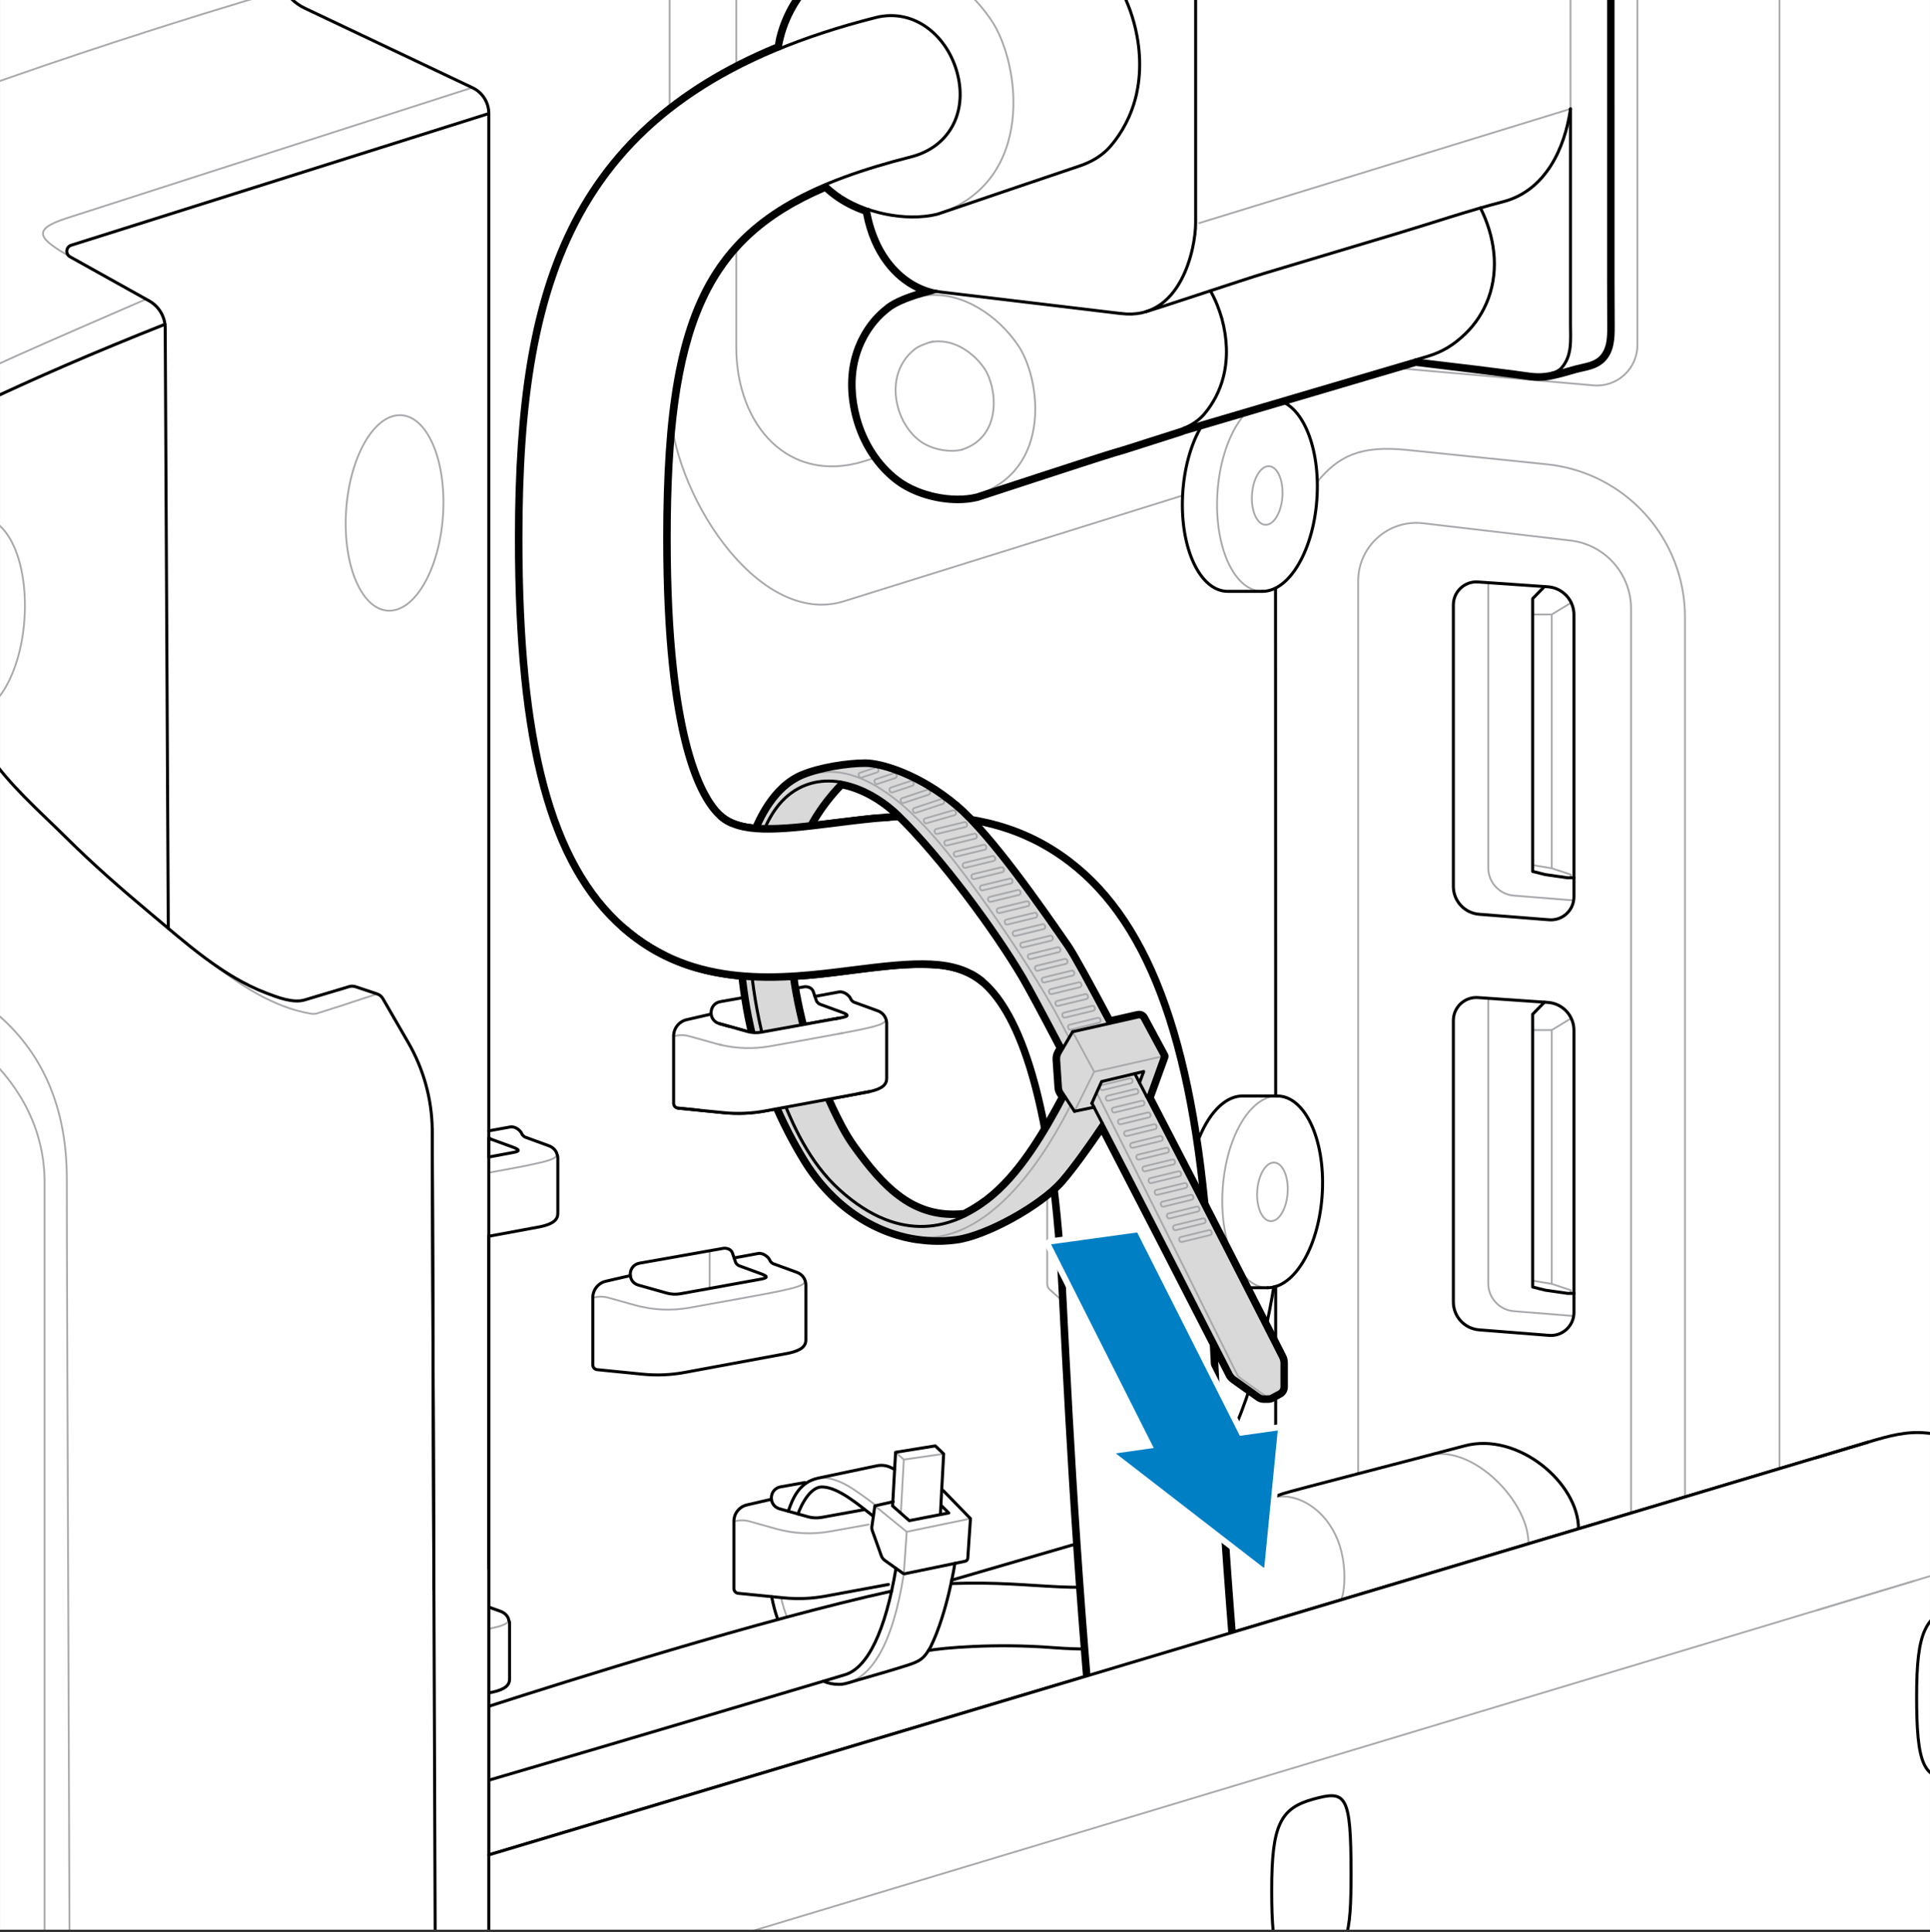 <?xml version="1.0" encoding="UTF-8"?>
<svg id="Layer_1" xmlns="http://www.w3.org/2000/svg" width="4.458in" height="4.464in" xmlns:xlink="http://www.w3.org/1999/xlink" viewBox="0 0 320.969 321.405">
  <rect x="0" y="0" width="320.969" height="321.405" fill="#333333" stroke="none"/>
  <defs>
    <style>
      .cls-1 {
        fill: #007fc5;
      }

      .cls-2 {
        fill: #d9d9d9;
      }

      .cls-3 {
        fill: #fff;
      }

      .cls-4, .cls-5, .cls-6, .cls-7 {
        fill: none;
      }

      .cls-5 {
        stroke-width: .25px;
      }

      .cls-5, .cls-6 {
        stroke: #000;
      }

      .cls-5, .cls-6, .cls-7 {
        stroke-linecap: round;
        stroke-linejoin: round;
      }

      .cls-6 {
        stroke-width: .5px;
      }

      .cls-7 {
        stroke: #a7a9ac;
        stroke-width: .3px;
      }

      .cls-8 {
        clip-path: url(#clippath);
      }
    </style>
    <clipPath id="clippath">
      <rect class="cls-4" x="0" y="0" width="320.969" height="320.969"/>
    </clipPath>
  </defs>
  <g class="cls-8">
    <g>
      <g>
        <g>
          <g>
            <path class="cls-3" d="M32.475,629.648c-.703,0-1.414-.032-2.113-.094l-80.252-7.438c-12.438-1.172-24.609-5.257-35.202-11.814l-35.25-21.783c-11.74-7.281-21.833-16.592-29.998-27.676l-23.562-32.035c-9.431-12.827-14.415-28.012-14.415-43.916v-91.221c0-2.864.983-5.638,2.771-7.809l4.852-5.979c.017-.037.036-.072.061-.101l18.164-22.362.053-198.282c0-1.613-.411-3.221-1.188-4.649l-3.293-6.084c-.737-1.376-.259-3.081,1.087-3.882.494-.293,1.048-.614,1.601-.934.086-.049.172-.099.258-.149-2.792-.255-5.664-.414-8.733-.484-1.757-.029-3.397-.916-4.387-2.371l-10.544-15.19c-1.06-1.535-1.604-3.354-1.576-5.26v-.232l1.354-47.59c.353-12.467,6.948-23.725,17.643-30.114l5.735-3.436C-113.056-5.75-112.367-15.241-108.577-67.774l.403-5.561c.082-.975.224-1.492,1.114-1.876v-1.243c-.442-.391-1.062-1.209-1.062-2.184v-100.438c0-32.637,8.997-51.72,26.742-56.718,17.353-4.884,71.847-21.19,153.444-45.914,0,0,3.731-1.13,3.734-1.131l14.936-9.215c1.427-.871,2.457-2.324,2.829-3.987l6.88-30.973c.223-1.053.776-2.033,1.603-2.829.699-.638,1.456-1.062,2.255-1.29l22.844-6.587c.259-.071.643-.152,1.042-.152l162.996,4.592,59.75-36.396c2.062-1.248,3.53-3.207,4.133-5.517l8.554-31.245c.47-1.729,1.823-3.115,3.53-3.615l1.413-.399,20.316-5.976c1.34-.369,2.69-.554,4.021-.554l.273.002,237.379,6.294,76.508-23.114c1.268-.373,2.566-.562,3.863-.562.165,0,.331.003.497.009l21.227.877.365.028c1.154.033,2.08.987,2.08,2.171v5.074c0,.961-.65,1.825-1.581,2.1l-21.171,6.045-1.053,9.627c-.448,4.066-3.269,7.434-7.184,8.581l-41.319,12.193v6.612c0,3.41-2.774,6.185-6.185,6.185h-3.135c-3.646,0-6.76-2.722-7.242-6.331l-.19-1.436-27.247,8.287c.372.701.442,1.547.164,2.312l-2.844,7.601c-.396,1.022-1.384,1.706-2.46,1.706h-5.008c-.264.689-.962,2.099-2.272,2.099-1.284-.027-16.743-.319-24.553-.452,0,0-3.466-.063-4.111-.074-.379,1.04-1.867,3.924-7.479,8.155-.031.023-.064.043-.099.059-.383.302-.787.604-1.215.907-.844.583-84.243,58.226-117.506,83.534-1.637,1.255-3.467,2.211-5.437,2.841-17.831,5.819-60.165,18.532-72.715,22.29-6.649,1.989-13.519,2.998-20.414,2.998l-70.274-.37c3.46,8.172,35.952,84.856,43.389,99.631,2.651,5.276,9.285,15.646,16.761,22.738l28.646-2.796c1.73-.167,3.437-.252,5.073-.252.821,0,1.645.021,2.467.064,0,0,74.252,3.479,74.256,3.479.426,0,.874.026,1.321.052l11.948.559c7.025.324,13.902,1.54,20.438,3.615.077.006.183.026.303.09,3.494,1.088,6.965,2.45,10.318,4.047l8.447,3.993c14.56,6.883,31.062,14.684,36.784,17.281,8.507,3.885,36.881,15.188,45.375,18.559,4.513,1.794,8.321,4.872,11.017,8.9,1.688,2.552,4.982,7.434,8.083,11.476,3.059,3.962,16.555,19.708,27.183,31.987,10.065,11.645,15.609,26.535,15.609,41.927v329.66c0,15.843-5.271,31.554-14.844,44.238l-35.331,46.779c-2.652,3.492-5.764,6.513-9.248,8.979-2.186,1.565-4.455,2.885-6.799,3.977l-46.089,21.411c-1.292.587-2.491,1.054-3.671,1.431l-43.616,14.185c-4.2,1.378-8.585,2.078-13.03,2.078-1.254,0-2.522-.057-3.771-.169l-88.884-7.969c-4.402-.408-8.651-1.896-12.291-4.305l-25.926-17.134c-3.238-2.149-6.018-4.828-8.26-7.962-2.835-3.937-12.608-17.529-20.196-28.292l-152.762,45.741c2.475,9.698,6.415,29.068,6.032,52.901-.238,16.357-2.479,31.749-6.661,45.746-.03.097-.047.164-.085.24-.011.046-.041.158-.072.269-.035.127-.071.255-.113.383-1.606,5.198-5.467,9.408-10.589,11.54-67.353,28.311-103.658,37.928-116.141,40.749-1.709.369-3.443.556-5.16.556Z"/>
            <path d="M710.922-433.861c.159,0,.319.003.479.009l21.225.877h.027l.319.026c.903.027,1.62.77,1.62,1.674v5.074c0,.744-.505,1.408-1.222,1.62l-21.49,6.136-1.09,9.962c-.425,3.852-3.108,7.066-6.827,8.155l-41.679,12.299v6.986c0,3.135-2.55,5.685-5.684,5.685h-3.135c-3.427,0-6.296-2.524-6.747-5.897l-.266-2.019-28.477,8.66c.584.611.823,1.541.504,2.417l-2.842,7.597c-.319.823-1.116,1.381-1.992,1.381h-5.366s-.577,2.099-1.915,2.099c-.008,0-.017,0-.025-0h-.026c-1.222-.027-16.682-.319-24.492-.452h-.133c-2.63-.053-4.357-.08-4.357-.08,0,0-.505,3.055-7.411,8.262h-.027c-.398.319-.823.637-1.275.956,0,0-83.863,57.936-117.52,83.544-1.594,1.222-3.374,2.152-5.286,2.763-16.443,5.366-54.43,16.815-72.706,22.287-6.579,1.969-13.41,2.977-20.272,2.977-.176,0-.352-.001-.528-.002l-70.501-.372s35.782,84.633,43.698,100.359c2.656,5.286,9.403,15.859,17.028,23.031h.027l28.848-2.816c1.666-.161,3.344-.25,5.025-.25.813,0,1.626.021,2.44.064l74.247,3.48c.452,0,.903.027,1.355.053l11.927.558c6.934.319,13.787,1.514,20.375,3.613.053,0,.106,0,.185.053,3.507,1.089,6.96,2.444,10.307,4.038,15.407,7.279,38.332,18.143,45.239,21.278,7.969,3.639,33.152,13.707,45.398,18.568,4.41,1.753,8.155,4.781,10.785,8.713,2.338,3.533,5.393,7.969,8.102,11.502,3.054,3.958,16.257,19.365,27.201,32.01,9.988,11.556,15.487,26.325,15.487,41.599v329.66c0,15.859-5.18,31.266-14.743,43.937l-35.33,46.779c-2.603,3.427-5.685,6.429-9.138,8.872-.027.027-.053.053-.053.053-2.099,1.488-4.33,2.789-6.667,3.879l-46.089,21.411c-1.169.531-2.364,1.009-3.613,1.408l-43.618,14.185c-4.157,1.365-8.506,2.054-12.875,2.054-1.242,0-2.487-.056-3.728-.168l-88.884-7.969c-4.303-.399-8.447-1.833-12.06-4.224l-25.927-17.134c-3.161-2.099-5.924-4.755-8.128-7.836-4.782-6.641-13.681-19.046-20.401-28.583l-153.567,45.982c3.241,12.538,6.481,31.744,6.136,53.234-.212,14.584-2.045,30.23-6.641,45.61-.027.053-.027.106-.053.159-.079.239-.133.478-.212.717-1.567,5.074-5.393,9.191-10.307,11.237-68.694,28.875-105.008,38.226-116.058,40.723-1.663.359-3.352.543-5.05.543-.689,0-1.379-.03-2.069-.092l-80.25-7.438c-12.406-1.169-24.386-5.18-34.985-11.741l-35.25-21.783c-11.608-7.199-21.756-16.549-29.858-27.547l-23.111-31.425-.451-.611c-9.297-12.645-14.318-27.919-14.318-43.618v-91.221c0-2.736.93-5.393,2.656-7.491l4.914-6.057v-.026l18.276-22.5.053-198.46c0-1.7-.425-3.374-1.249-4.888l-3.294-6.083c-.611-1.142-.212-2.55.903-3.214.983-.584,2.205-1.275,3.188-1.86-4.303-.452-7.996-.584-10.307-.637-1.594-.027-3.082-.824-3.985-2.152l-10.546-15.195c-1.01-1.461-1.514-3.188-1.488-4.967v-.239l1.355-47.576c.345-12.219,6.906-23.429,17.399-29.699l5.765-3.453.027-.027C-110.783-7.047-111.845-16.318-107.675-73.298c.08-.956.159-1.249,1.115-1.567v-1.833c-.345-.213-1.062-1.036-1.062-1.939v-100.439c0-19.631,3.081-49.675,26.378-56.236,29.539-8.315,153.301-45.876,157.179-47.045.053-.026.08-.026.08-.026l14.982-9.244c1.567-.956,2.656-2.524,3.055-4.303l6.88-30.974c.212-1.009.743-1.886,1.461-2.577q.027-.027.053-.053c.558-.505,1.249-.903,1.992-1.116l22.845-6.588c.292-.08.611-.133.903-.133l163.13,4.596,59.875-36.473c2.152-1.302,3.719-3.374,4.356-5.818l8.553-31.239c.426-1.567,1.647-2.816,3.188-3.267l1.408-.398,20.322-5.977c1.27-.349,2.563-.534,3.88-.534.088,0,.176.001.264.003l237.457,6.296,76.584-23.137c1.204-.354,2.449-.54,3.718-.54M710.922-434.861c-1.343,0-2.688.196-3.999.581l-76.437,23.093-237.295-6.291c-.103-.002-.197-.003-.291-.003-1.373,0-2.767.192-4.144.569l-20.339,5.982-1.398.396c-1.882.552-3.366,2.071-3.881,3.968l-8.553,31.237c-.573,2.195-1.96,4.047-3.909,5.226l-59.625,36.32-162.834-4.587h-.003c-.481,0-.91.091-1.191.167l-22.86,6.592c-.869.248-1.695.71-2.386,1.335-.013.012-.026.024-.038.036l-.051.051c-.886.853-1.49,1.922-1.732,3.078l-6.878,30.963c-.343,1.531-1.291,2.868-2.6,3.667l-14.881,9.182c-.002.001-.004.002-.006.002-.424.128-1.728.523-3.775,1.143-81.555,24.71-136.008,41.004-153.329,45.879-17.987,5.066-27.107,24.31-27.107,57.199v100.439c0,.975.528,1.863,1.062,2.402v.717c-.898.508-1.036,1.226-1.112,2.137-.14,1.916-.274,3.769-.404,5.572-3.778,52.374-4.462,61.821-55.703,106.179l-5.677,3.401c-10.842,6.478-17.528,17.89-17.885,30.528l-1.355,47.576-0.0.268c-.03,1.997.546,3.916,1.665,5.536l10.547,15.196c1.075,1.581,2.867,2.549,4.79,2.581,2.477.057,4.828.172,7.114.349-.168.098-.332.195-.49.288-1.576.938-2.135,2.935-1.274,4.545l3.296,6.088c.739,1.357,1.128,2.882,1.128,4.412l-.053,198.105-18.052,22.224c-.039.048-.073.099-.102.152l-4.812,5.932c-1.855,2.255-2.88,5.141-2.88,8.121v91.221c0,16.011,5.018,31.299,14.512,44.211l.453.613,23.11,31.424c8.204,11.136,18.343,20.491,30.136,27.804l35.252,21.783c10.657,6.597,22.904,10.707,35.417,11.886l80.251,7.438c.718.064,1.444.096,2.161.096,1.752,0,3.522-.19,5.261-.566,12.505-2.826,48.844-12.451,116.235-40.778,5.257-2.188,9.222-6.512,10.875-11.863.039-.116.077-.252.115-.389.025-.091.05-.181.079-.272.025-.064.042-.119.052-.158.008-.022.016-.044.022-.066,4.195-14.041,6.444-29.478,6.683-45.882.378-23.513-3.444-42.697-5.93-52.566l151.958-45.501c7.591,10.762,17.191,24.112,19.992,28.003,2.276,3.181,5.098,5.902,8.387,8.085l25.928,17.135c3.708,2.454,8.037,3.97,12.519,4.385l88.887,7.969c1.265.114,2.549.172,3.817.172,4.499,0,8.935-.708,13.187-2.104l43.615-14.184c1.197-.382,2.415-.856,3.717-1.449l46.096-21.414c2.372-1.105,4.667-2.441,6.824-3.97.043-.031.084-.065.122-.102,3.497-2.485,6.621-5.525,9.287-9.035l35.332-46.782c9.637-12.77,14.945-28.588,14.945-44.54V24.617c0-15.512-5.587-30.518-15.73-42.253-10.627-12.278-24.118-28.016-27.166-31.967-3.094-4.033-6.378-8.901-8.06-11.443-2.754-4.117-6.643-7.259-11.25-9.091-10.892-4.324-37.114-14.787-45.352-18.549-5.73-2.6-22.261-10.416-36.847-17.312l-8.38-3.961c-3.361-1.6-6.841-2.966-10.341-4.058-.142-.069-.274-.102-.388-.117-6.564-2.08-13.468-3.299-20.521-3.623l-11.927-.558c-.451-.026-.922-.054-1.401-.054l-74.2-3.479c-.808-.043-1.647-.065-2.486-.065-1.653,0-3.376.086-5.121.255l-28.419,2.774c-7.362-7.043-13.878-17.237-16.494-22.443-7.253-14.41-38.384-87.814-43.079-98.902l68.983.364.533.002c6.946,0,13.863-1.016,20.559-3.019,12.549-3.758,54.881-16.47,72.729-22.295,2.019-.645,3.9-1.628,5.585-2.92,33.25-25.299,116.641-82.936,117.479-83.515.428-.302.832-.604,1.21-.902.044-.023.086-.049.125-.078,5.196-3.917,6.938-6.715,7.517-8.048.742.013,2.016.035,3.629.068l.153 0c7.715.131,23.18.423,24.47.451l.073.001c1.431,0,2.232-1.251,2.61-2.099h4.671c1.281,0,2.457-.812,2.925-2.02l2.846-7.608c.259-.71.263-1.477.042-2.173l26.156-7.954.112.849c.516,3.859,3.843,6.767,7.739,6.767h3.135c3.686,0,6.684-2.999,6.684-6.685v-6.239l40.962-12.088c4.108-1.203,7.067-4.738,7.538-9.005l1.017-9.294,20.843-5.952c1.151-.341,1.948-1.402,1.948-2.582v-5.074c0-1.447-1.123-2.615-2.562-2.672l-.294-.024c-.028-.002-.055-.004-.083-.004l-21.21-.876c-.177-.006-.349-.01-.521-.01h0Z"/>
          </g>
          <path class="cls-7" d="M-51.694,14.083C-29.953,2.863-12.645-13.245-12.645-46.308c0-73.249-45.909-135.674-45.909-165.289,0-14.183,2.263-18.851,16.708-22.926,9.067-2.557,79.332-24.095,79.332-24.095"/>
          <path class="cls-7" d="M62.713,165.321c-4.727,1.581-8.406,2.763-9.939,3.225-.34.103-.687.128-1.037.07-6.136-1.023-11.8-4.685-17.215-8.972"/>
          <path class="cls-7" d="M-43.168,96.633l-5.495-1.421c-2.081-.538-2.796-3.152-1.258-4.653C-33.02,74.061-4.719,62.387,24.294,49.761"/>
          <path class="cls-7" d="M11.648,42.71c-4.892-2.883-6.798-4.418-.539-6.427S78.552,14.569,78.552,14.569"/>
          <path class="cls-7" d="M-188.699,119.906c1.073,0,1.759.67,3.709,3.669l7.757,11.451c.63.93,1.66,1.476,2.783,1.526,11.621.512,27.244,5.232,27.244,5.232,0,0,93.409,13.207,117.794,15.987,24.385,2.781,40.521,14.631,40.521,38.294s.531,127.939.506,154.73-1.915,53.636-41.228,51.67c-29.062-1.454-60.375-2.864-74.729-3.501-5.371-.238-10.68-.927-15.933-2.066-15.977-3.463-50.772-11.036-53.253-11.847-3.228-1.055-5.602-2.462-6.721-4.942"/>
          <path class="cls-7" d="M-116.073,146.151c0-27.423-.911-19.644,0-39.066,2.111-44.982,22.479-57.324,90.934-84.295C10.201,8.866,47.277-1.748,47.277-1.748"/>
          <path class="cls-7" d="M73.699,85.321c-.487,8.981-4.499,16.262-8.961,16.262s-7.686-7.281-7.199-16.262c.487-8.981,4.499-16.262,8.961-16.262s7.686,7.281,7.199,16.262Z"/>
          <path class="cls-7" d="M-3.632,118.527c3.958-1.142,7.305-7.89,7.73-16.045.478-9.005-2.736-16.284-7.199-16.284s-8.474,7.279-8.952,16.284c-.159,2.975.08,5.764.664,8.155"/>
          <path class="cls-7" d="M-146.206,147.877s94.038,10.799,116.676,15.015S7.408,180.334,7.408,196.612v167.919c0,17.942-8.267,33.579-43.968,31.117-35.701-2.462-59.826-2.962-109.862-10.597"/>
          <path class="cls-7" d="M259.394-241.236l71.385,156.674c1.442,3.165,3.976,5.704,7.139,7.151l21.314,9.756c2.415,1.106,3.964,3.518,3.964,6.174v350.695c0,2.996,2.003,5.623,4.893,6.415l13.248,3.632c2.927.802,4.956,3.463,4.956,6.497v21.468"/>
          <path class="cls-7" d="M291.143-114.674l3.254,18.665c1.025,5.88,1.541,11.838,1.541,17.808V244.157"/>
          <line class="cls-7" x1="356.213" y1="251.545" x2="81.292" y2="334.393"/>
          <path class="cls-7" d="M174.159,193.54l-0,20.027c-0.0.36.154.703.424.942l7.482,6.628c.566.501,1.443.394,1.871-.229l7.943-11.543c.144-.21.222-.459.222-.713l0-20.027c0-.36-.154-.703-.424-.942l-7.482-6.628c-.566-.501-1.443-.394-1.871.229l-7.943,11.543c-.144.21-.222.459-.222.713Z"/>
          <path class="cls-7" d="M211.537,66.472c-4.585,0-8.657,7.14-9.095,15.948s2.924,15.948,7.509,15.948"/>
          <path class="cls-7" d="M210.502,87.294c1.401,0,2.646-2.182,2.78-4.874.134-2.692-.894-4.874-2.295-4.874"/>
          <path class="cls-7" d="M210.986,77.546c-1.401,0-2.646,2.182-2.78,4.874-.134,2.692.894,4.874,2.295,4.874"/>
          <path class="cls-7" d="M212.406,182.3c-4.585,0-8.657,7.14-9.095,15.948s2.924,15.948,7.509,15.948"/>
          <path class="cls-7" d="M211.371,203.122c1.401,0,2.646-2.182,2.78-4.874.134-2.692-.894-4.874-2.295-4.874"/>
          <path class="cls-7" d="M211.856,193.374c-1.401,0-2.646,2.182-2.78,4.874-.134,2.692.894,4.874,2.295,4.874"/>
          <path class="cls-7" d="M216.613-90.4l47.507,4.501c4.643.44,8.19,4.339,8.19,9.003V57.399c0,3.947-3.383,7.045-7.314,6.7l-47.709-4.193c-4.425-.389-8.032-3.711-8.784-8.089l-0-0"/>
          <path class="cls-7" d="M219.035,80.182c3.484-4.239,7.091-6.142,14.871-5.348,3.558.363,13.548,1.388,23.344,2.395,13.053,1.341,22.975,12.336,22.975,25.457v146.221"/>
          <path class="cls-7" d="M271.254,251.674V101.236c0-5.787-4.334-10.658-10.082-11.33l-24.505-2.866c-5.747-.672-10.795,3.819-10.795,9.606v148.506"/>
          <path class="cls-7" d="M261.69,149.767l-9.908-.797c-2.417-.186-4.277-2.205-4.277-4.622v-46.832c0-.186.027-.398.053-.584"/>
          <polyline class="cls-7" points="261.228 146.006 261.228 145.478 258.062 144.423 254.896 143.895"/>
          <line class="cls-7" x1="258.062" y1="144.423" x2="258.062" y2="102.208"/>
          <polyline class="cls-7" points="254.896 102.208 258.062 102.208 261.302 100.245"/>
          <path class="cls-7" d="M261.69,218.894l-9.908-.797c-2.417-.186-4.277-2.205-4.277-4.622v-46.832c0-.186.027-.398.053-.584"/>
          <polyline class="cls-7" points="261.228 215.134 261.228 214.606 258.062 213.551 254.896 213.023"/>
          <line class="cls-7" x1="258.062" y1="213.551" x2="258.062" y2="171.335"/>
          <polyline class="cls-7" points="254.896 171.335 258.062 171.335 261.302 169.372"/>
          <path class="cls-7" d="M212.68-75.625c0-1.486,2.118-7.476,7.725-6.821,3.55.415,5.526.628,6.498.729.523.054,1.051-.062,1.52-.302,5.027-2.577,7.046-2.577,9.514-2.577,2.584,0,8.638,2.335,10.627,5.277,1.16.1,4.122.398,7.092.703,4.364.448,7.683,4.123,7.683,8.51V51.021c0,3.614-2.247,6.095-4.62,6.776"/>
          <path class="cls-7" d="M221.254-79.09c-2.72-.423-5.935.283-5.935,4.183V46.228c0,2.44,1.81,4.502,4.23,4.818l8.357,1.092c.962.126,1.834.586,2.563,1.226,4.906,4.311,10.587,4.452,16.193,1.322.554-.31,1.197-.477,1.831-.441,4.16.235,4.8.185,7.322.461,2.708.297,4.411-.373,4.634-1.694"/>
          <path class="cls-7" d="M196.926-103.121l-61.682,18.594c-14.178,4.274-23.881,40.003-23.881,54.811v96.21c0,15.07,14.616,38.008,29.001,33.514l56.308-17.589"/>
          <path class="cls-7" d="M208.306-81.344l-70.139,21.144c-12.342,3.72-15.722,17.4-15.722,30.29V57.718c0,13.118,8.787,22.899,21.309,18.987l65.432-20.799"/>
          <path class="cls-7" d="M228.857-49.911l0-0c1.752-.923,3.795-1.12,5.691-.549l13.112,3.947c5.549,1.67,9.347,6.78,9.347,12.575V13.55c0,4.328-2.957,8.095-7.16,9.124l-1.611.394"/>
          <path class="cls-7" d="M234.927-3.465c1.028-.289,2.096.311,2.384,1.339s-.311,2.096-1.339,2.384"/>
          <path class="cls-7" d="M234.927,8.251c1.028-.289,2.096.311,2.384,1.339s-.311,2.096-1.339,2.384"/>
          <path class="cls-7" d="M245.583,3.513c1.028-.289,2.096.311,2.384,1.339s-.311,2.096-1.339,2.384"/>
          <path class="cls-7" d="M236.959,7.675V-.002"/>
          <path class="cls-7" d="M237.224,11.634c.93,3.108,4.41,7.73,10.812,7.73,1.78,0,3.321-.372,4.622-.956"/>
          <path class="cls-7" d="M242.024,28.64c.286-.106.609-.06.856.129l7.696,5.895c.221.169.351.432.351.711l0,10.215c0.0.327-.178.628-.465.785"/>
          <ellipse class="cls-7" cx="242.184" cy="39.212" rx="4.204" ry="5.285"/>
          <line class="cls-7" x1="237.482" y1="31.121" x2="237.482" y2="24.535"/>
          <path class="cls-7" d="M112.025,172.351c.853-.163,1.537-.291,2.648.018.511.142,2.423.677,4.337,1.213,2.957.828,6.053.979,9.076.439,5.272-.942,13.403-2.406,14.999-2.762,2.401-.536,4.63-.947,4.157-1.979"/>
          <line class="cls-7" x1="131.461" y1="164.548" x2="131.461" y2="170.801"/>
          <path class="cls-7" d="M98.585,215.852c.853-.163,1.537-.291,2.648.018.511.142,2.423.677,4.337,1.213,2.957.828,6.053.979,9.076.439,5.272-.942,13.403-2.406,14.999-2.762,2.401-.536,4.63-.947,4.157-1.979"/>
          <line class="cls-7" x1="118.021" y1="208.049" x2="118.021" y2="214.302"/>
          <path class="cls-7" d="M92.556,191.738c.027.053.027.106.027.133.239.93-1.886,1.328-4.197,1.833-.877.213-3.772.744-7.093,1.355"/>
          <path class="cls-7" d="M81.293,270.926c1.806-.372,3.294-.77,3.294-1.488,0-.027-.027-.08-.027-.133,0-.027,0-.08-.027-.133"/>
          <path class="cls-7" d="M122.05,253.053c.853-.163,1.537-.291,2.648.018.511.142,2.423.677,4.337,1.213,2.957.828,6.053.979,9.076.439,1.898-.339,4.166-.746,6.366-1.144"/>
          <path class="cls-7" d="M150.31,261.799c-1.945,12.315-5.595,17.074-9.426,18.169"/>
          <path class="cls-7" d="M135.636,245.97c1.637-.511,4.03.213,6.394,1.811s3.66,2.649,3.66,2.649"/>
          <polyline class="cls-7" points="149.816 251.7 150.309 242.778 156.934 241.826"/>
          <line class="cls-7" x1="150.309" y1="242.778" x2="148.941" y2="241.566"/>
          <polyline class="cls-7" points="145.495 250.474 150.787 254.788 161.395 252.594"/>
          <line class="cls-7" x1="150.787" y1="254.788" x2="150.314" y2="261.751"/>
          <path class="cls-7" d="M203.359,272.003c2.035-5.894-2.73-16.357-10.154-14.096"/>
          <path class="cls-7" d="M129.897,265.732c.241,1.077.571,2.26 1,3.237"/>
          <path class="cls-7" d="M211.143,249.324c4.509-1.887,12.439,2.729,12.439,13.017,0,2.715-.548,3.767-.548,3.767"/>
          <path class="cls-7" d="M237.163,242.186c7.483-2.408,17.233,7.639,17.013,14.636"/>
          <path class="cls-7" d="M202.654,242.594c0,2.907.798,7.313,2.447,9.603"/>
          <path class="cls-6" d="M-3.871-233.181l-45.451,13.096c-1.7.478-2.577,2.364-1.833,3.985L46.893-2.472c.77,1.7,2.125,3.055,3.825,3.852l27.839,13.202c1.674.77,2.736,2.47,2.736,4.303v352.24c0,2.125,1.381,3.985,3.427,4.596l15.487,4.649c2.231.664,3.772,2.71,3.772,5.047v68.19"/>
          <path class="cls-6" d="M76.008-282.382s-127.249,38.644-157.253,47.076c-23.314,6.552-26.385,36.603-26.385,56.252v100.415c0,.902.714,1.745,1.055,1.957v1.823c-.952.318-1.031.62-1.101,1.572-4.176,56.989-3.12,66.261-56.508,112.47l-5.763,3.448c-10.494,6.279-17.056,17.482-17.401,29.706l-1.348,47.806c-.05,1.777.469,3.524,1.482,4.985l10.528,15.188c.914,1.318,2.393,2.114,3.997,2.146,2.31.046,6.016.193,10.309.64-.991.578-2.196,1.281-3.196,1.865-1.123.656-1.512,2.078-.893,3.221l3.298,6.083c.814,1.501,1.239,3.181,1.239,4.888l-.052,198.45-23.2,28.573c-1.719,2.116-2.657,4.76-2.657,7.486v91.233c0,15.692,5.017,30.974,14.319,43.612l23.577,32.035c8.101,11.007,18.237,20.359,29.859,27.55l35.238,21.802c10.602,6.56,22.581,10.572,34.996,11.723l80.237,7.434c2.391.222,4.779.072,7.122-.452,11.063-2.475,47.36-11.842,116.068-40.708,4.902-2.06,8.733-6.158,10.289-11.243,13.995-45.736,3.492-94.227-2.273-109.811-2.147-5.805-8.45-9.098-13.509-10.862-3.949-1.377-8.229-1.449-12.244-.28l-37.728,11.513c-2.122.648-4.425.258-6.216-1.052l-11.576-8.467c-4.702-3.439-7.57-20.99-7.57-30.824l-.863-239.006c-.069-5.065-1.435-10.027-3.968-14.413l-4.243-7.347c-.214-.37-.556-.649-.962-.785l-3.594-1.198c-.342-.114-.711-.12-1.056-.016l-7.374,2.212c-1.957.587-4.515-.426-6.309-1.102-7.361-2.776-13.577-8.458-19.558-13.46-4.748-3.971-9.4-8.053-13.794-12.412-4.515-4.478-9.439-8.713-13.029-14.029-.416-.616-.674-1.349-.779-2.085-.902-6.32-1.601-9.285-6.756-11.732-4.435-2.106-26.583-11.788-34.713-15.337-1.498-.654-1.262-2.754,1.08-4.789,6.115-5.313,22.899-18.557,70.599-37.428"/>
          <path class="cls-6" d="M81.285,18.887L11.843,40.79c-.879.277-1.001,1.472-.196,1.921l13.144,7.329c1.649.919,2.674,2.655,2.684,4.543l.509,99.84"/>
          <path class="cls-6" d="M164.66,476.924l153.559-45.963c6.728,9.517,15.629,21.94,20.394,28.579,2.218,3.089,4.972,5.737,8.145,7.834l25.922,17.134c3.606,2.383,7.747,3.833,12.052,4.22l88.882,7.975c5.607.503,11.258-.135,16.612-1.877l43.617-14.187c1.232-.401,2.439-.875,3.614-1.421l46.087-21.409c6.248-2.902,11.688-7.295,15.84-12.793l35.349-46.794c9.56-12.656,14.733-28.084,14.733-43.945V24.618c0-15.272-5.497-30.03-15.484-41.585-10.932-12.648-24.154-28.044-27.196-32.01-2.719-3.547-5.767-7.978-8.118-11.495-2.629-3.933-6.374-6.976-10.771-8.724-12.255-4.87-37.434-14.935-45.408-18.567-6.895-3.14-29.832-13.99-45.229-21.289-9.682-4.59-20.168-7.204-30.871-7.704l-87.533-4.089c-2.487-.116-4.979-.053-7.457.188l-28.872,2.811"/>
          <path class="cls-6" d="M268.045-241.311l68.331,149.335c1.453,3.194,4.018,5.752,7.216,7.196l23.794,10.89c2.836,1.281,4.658,4.104,4.658,7.216v350.408c0,2.736,1.823,5.137,4.458,5.873l14.32,3.098c2.131.595,3.604,2.536,3.604,4.748v110.249"/>
          <path class="cls-6" d="M208.218-121.018s95.22,7.174,96.85,7.362,3.564-.477,4.423-.815,2.417.841,3.385,2.881c0,0,12.115,25.429,13.357,28.145s3.217,4.797,7.257,6.677,16.141,7.455,20.04,9.321,5.848,5.822,5.848,10.174v349.213c0,2.321,1.554,4.354,3.793,4.964l13.955,3.799c2.918.794,4.943,3.444,4.943,6.469v20.994"/>
          <path class="cls-6" d="M356.884,326.064s-.673-66.949-.671-74.519c.002-7.57-4.771-10.328-9.926-10.773s-22.675-2.108-25.957-2.42c-3.283-.312-6.088.455-9.604,1.507s-229.441,68.676-229.441,68.676"/>
          <path class="cls-6" d="M331.939,279.412c0-13.282-.853-13.893-6.332-12.373s-6.86,4.386-6.86,15.133.979,14.896,6.86,12.906,6.332-5.663,6.332-15.667Z"/>
          <path class="cls-6" d="M224.685,311.649c0-13.282-.853-13.893-6.332-12.373-5.479,1.521-6.86,4.386-6.86,15.133s.979,14.896,6.86,12.906c5.881-1.989,6.332-5.663,6.332-15.667Z"/>
          <path class="cls-6" d="M209.951,98.368c4.585,0,8.657-7.14,9.095-15.948.438-8.808-2.924-15.948-7.509-15.948"/>
          <path class="cls-6" d="M209.951,98.368h-5.77c-4.585,0-7.947-7.14-7.509-15.948.438-8.808,4.51-15.948,9.095-15.948h5.77"/>
          <path class="cls-6" d="M210.82,214.196c4.585,0,8.657-7.14,9.095-15.948s-2.924-15.948-7.509-15.948"/>
          <path class="cls-6" d="M210.82,214.196h-5.77c-4.585,0-7.947-7.14-7.509-15.948s4.51-15.948,9.095-15.948h5.77"/>
          <path class="cls-6" d="M208.736-84.451c-.211,1.031-.277,3.026-.277,3.648V49.153c0,3.052.279,4.148.726,6.753s1.912,10.589,1.912,10.589"/>
          <line class="cls-6" x1="212.13" y1="97.868" x2="212.153" y2="182.307"/>
          <line class="cls-6" x1="212.153" y1="213.991" x2="212.153" y2="248.832"/>
          <path class="cls-6" d="M211.836,214.077c-1.441,8.958-5.19,24.531-11.127,31.098-7.015,7.758-13.741,9.276-21.801,11.647l-20.669,6.02"/>
          <g>
            <path class="cls-6" d="M241.703,100.619v46.818c0,2.426,1.866,4.445,4.284,4.636l11.642.919c2.224.176,4.126-1.582,4.126-3.813v-46.93c0-2.444-1.891-4.47-4.329-4.639l-11.634-.806c-2.211-.153-4.089,1.599-4.089,3.816Z"/>
            <polyline class="cls-6" points="261.756 146.006 260.7 146.006 257.007 145.478 254.896 144.951 254.896 102.208 254.896 99.569 256.851 97.569"/>
          </g>
          <g>
            <path class="cls-6" d="M241.703,169.746v46.818c0,2.426,1.866,4.445,4.284,4.636l11.642.919c2.224.176,4.126-1.582,4.126-3.813v-46.93c0-2.444-1.891-4.47-4.329-4.639l-11.634-.806c-2.211-.153-4.089,1.599-4.089,3.816Z"/>
            <polyline class="cls-6" points="261.756 215.134 260.7 215.134 257.007 214.606 254.896 214.079 254.896 171.335 254.896 168.697 256.851 166.697"/>
          </g>
          <path class="cls-6" d="M265.977-69.072c0-5.553-2.482-9.643-6.332-10.247s-9.235-1.319-9.235-1.319c-4.789-3.694-6.655-4.485-12.929-4.485-3.478,0-6.048,1.219-7.342,2.003-.666.404-1.433.592-2.208.512-1.572-.162-4.364-.436-6.967-.62-3.025-.214-8.285,2.075-8.285,7.075V46.157c0,3.561,3.114,8.253,7.683,8.579s7.62.507,7.62.507c3.861,3.447,7.247,4.749,10.026,4.749s6.337-.033,10.026-2.638c3.138.149,4.016.201,7.964.493s9.977-.852,9.977-7.635v-119.284Z"/>
          <path class="cls-6" d="M260.7-69.82c0-3.137-1.471-5.554-4.864-5.804-1.947-.144-4.21-.268-5.785-.347-1.189-.06-2.342-.478-3.259-1.237-4.2-3.479-7.585-4.22-9.839-4.22-2.127,0-4.819.951-7.018,2.466-.706.486-1.529.758-2.381.663-2.725-.305-6.303-.79-6.303-.79-1.701.745-2.241,3.379-2.241,4.575V43.634c0,1.619.56,5.387,4.333,5.89,2.231.298,4.53.583,6.035.766.995.121,1.949.462,2.759,1.052,2.954,2.15,7.389,3.902,9.036,3.902,1.627,0,3.712-.281,5.798-1.873.617-.471,1.337-.793,2.113-.792,3.541.004,11.36.435,11.36.435.307-.659.253-2.737.253-3.574v-119.259Z"/>
          <path class="cls-6" d="M260.7,8.968c0,8.393-4.222,11.975-5.993,13.393s-2.45,2.962-2.45,4.92v12.081c0,4.409-2.143,14.243-11.081,13.244s-11.081-10.785-11.081-14.685v-9.589c0-1.492-.115-3.552-1.967-5.133-3.166-2.641-5.948-6.981-5.948-11.814v-52.718c0-6.669,4.127-9.326,5.805-10.544,1.678-1.218,2.111-3.405,2.111-5.013v-10.29c0-3.579,2.824-12.812,11.081-11.609s11.081,9.592,11.081,14.566v11.699c0,2.769.321,4.134,2.271,6.084s6.172,4.768,6.172,14.885"/>
          <path class="cls-6" d="M226.702,21.86c1.299,1.378,2.254,3.159,9.509,2.776,2.53-.134,8.786-.96,12.024-1.569,2.903-.546,7.87-1.933,7.87-1.933"/>
          <path class="cls-6" d="M223.663-40.212c0-4.016,4.781-9.502,8.577-8.36,2.66.801,9.023,2.748,14.151,4.361,4.435,1.395,7.448,5.506,7.448,10.155V14.518c0,3.422-2.487,6.335-5.87,6.856-4.454.686-10.242,1.525-12.863,1.68-4.563.27-11.289-3.332-11.289-11.252s-.155-52.014-.155-52.014Z"/>
          <path class="cls-6" d="M235.973.258c-1.028.289-2.096-.311-2.384-1.339s.311-2.096,1.339-2.384"/>
          <line class="cls-6" x1="247.374" y1="-2.944" x2="235.973" y2=".258"/>
          <path class="cls-6" d="M248.727,6.648c.159.956-.398,1.859-1.355,2.125"/>
          <path class="cls-6" d="M235.973,11.974c-1.028.289-2.096-.311-2.384-1.339s.311-2.096,1.339-2.384"/>
          <line class="cls-6" x1="247.374" y1="8.771" x2="235.973" y2="11.974"/>
          <line class="cls-6" x1="244.211" y1="5.638" x2="234.94" y2="8.241"/>
          <g>
            <path class="cls-6" d="M246.629,7.236c-1.028.289-2.096-.311-2.384-1.339s.311-2.096,1.339-2.384"/>
            <line class="cls-6" x1="253.827" y1="5.213" x2="246.628" y2="7.232"/>
            <line class="cls-6" x1="253.827" y1="1.202" x2="245.592" y2="3.513"/>
          </g>
          <path class="cls-6" d="M250.462,46.375l-7.534,4.133c-.311.171-.694.142-.975-.074l-7.696-5.895c-.221-.169-.351-.432-.351-.711l-0-10.215c-0-.327.178-.628.465-.785l7.534-4.133c.039-.021.079-.04.12-.055"/>
          <line class="cls-6" x1="242.026" y1="28.64" x2="252.506" y2="25.426"/>
          <line class="cls-6" x1="250.462" y1="46.375" x2="250.973" y2="46.108"/>
          <path class="cls-6" d="M262.517,254.289c0-7.602-10.069-16.168-18.95-13.793-8.881,2.375-28.799,7.468-30.228,7.96s-2.046.786-3.678,1.566-14.742,7.026-17.05,8.147-3.353,3.158-3.65,5.192"/>
          <g>
            <path class="cls-6" d="M135.772,166.464s-.304-.878-.518-1.527-.972-.906-1.595-.783-13.855,2.455-13.855,2.455c-1.965.348-2.101,3.115-.18,3.655l4.691,1.317c.75.21,1.537.248,2.304.109,0,0,11.765-2.145,13.06-2.368s1.749-.429.274-.968l-3.548-1.297c-.466-.171-.633-.591-.633-.591Z"/>
            <path class="cls-6" d="M118.268,168.677l-4.06.933c-1.277.293-2.183,1.43-2.183,2.741v11.174c0,.41.311.753.718.794l7.571.755c2.336.233,4.693.134,7.001-.294l17.27-3.202c2.204-.466,2.872-1.221,2.872-2.196v-9.154c0-.931-.582-1.762-1.456-2.08l-3.949-1.438s-.428-.173-.592-.601-1.054-1.27-1.946-1.107-3.991.737-3.991.737"/>
          </g>
          <g>
            <path class="cls-6" d="M122.332,209.965s-.304-.878-.518-1.527-.972-.906-1.595-.783-13.855,2.455-13.855,2.455c-1.965.348-2.101,3.115-.18,3.655l4.691,1.317c.75.21,1.537.248,2.304.109,0,0,11.765-2.145,13.06-2.368s1.749-.429.274-.968l-3.548-1.297c-.466-.171-.633-.591-.633-.591Z"/>
            <path class="cls-6" d="M104.828,212.178l-4.06.933c-1.277.293-2.183,1.43-2.183,2.741v11.174c0,.41.311.753.718.794l7.571.755c2.336.233,4.693.134,7.001-.294l17.27-3.202c2.204-.466,2.872-1.221,2.872-2.196v-9.154c0-.931-.582-1.762-1.456-2.08l-3.949-1.438s-.428-.173-.592-.601-1.054-1.27-1.946-1.107-3.991.737-3.991.737"/>
          </g>
          <g>
            <path class="cls-6" d="M84.986,191.765c-.399.08-1.886.345-3.692.691v-3.241c.08.106.239.213.425.292.744.266,2.417.877,3.56,1.302,1.461.531,1.009.744-.292.956Z"/>
            <path class="cls-6" d="M81.293,205.631l8.607-1.594c2.205-.478,2.869-1.222,2.869-2.205v-9.165c0-.266-.053-.558-.186-.797,0-.027,0-.08-.027-.133-.239-.531-.691-.93-1.249-1.142l-3.931-1.434s-.452-.186-.611-.611-1.036-1.275-1.939-1.089c-.664.133-2.656.478-3.533.638"/>
          </g>
          <path class="cls-6" d="M81.293,281.578l.584-.106c2.205-.478,2.869-1.222,2.869-2.205v-9.165c0-.213-.027-.452-.159-.664,0-.027-.027-.08-.027-.133,0-.027,0-.08-.027-.133-.239-.531-.691-.93-1.249-1.142l-1.992-.717"/>
          <g>
            <path class="cls-6" d="M133.888,246.594c-2.282.403-4.059.716-4.059.716-1.965.348-2.101,3.115-.18,3.655l4.691,1.317c.75.21,1.537.248,2.304.109,0,0,3.638-.663,7.091-1.29"/>
            <path class="cls-6" d="M128.293,249.38l-4.06.933c-1.277.293-2.183,1.43-2.183,2.741v11.174c0,.41.311.753.718.794l7.571.755c2.336.233,4.693.134,7.001-.294l10.413-1.931"/>
          </g>
          <path class="cls-6" d="M136.918,279.639c.797.345,1.674.531,2.577.531.744,0,1.142-.106,2.763-.611,1.62-.478,5.871-1.674,8.261-2.444,2.364-.744,3.108-1.089,4.277-3.241,2.763-5.658,4.011-13.84,4.011-13.84"/>
          <path class="cls-6" d="M129.348,269.385c-.478-1.355-.797-2.656-1.009-3.799"/>
          <path class="cls-6" d="M149.006,260.875c-1.756,10.418-4.71,16.616-8.542,17.71,0,0-36.809,11.001-59.189,17.529"/>
          <path class="cls-6" d="M131.095,251.371c.816-2.436,1.977-4.883,5.021-5.521l9.722-2.039c.793-.166,1.619-.058,2.342.306l.574.289"/>
          <path class="cls-6" d="M145.235,252.197c-2.281-1.758-5.821-4.866-8.534-4.866-2.445,0-3.996,4.491-3.996,4.491"/>
          <path class="cls-6" d="M148.525,249.794l-3.029.679-.494,3.415c-.035.245-.01.494.073.727l1.492,4.166c.111.309.313.576.58.766l2.979,2.121c.118.084.265.115.406.085l9.981-2.063c.241-.05.419-.254.436-.5l.446-6.596-4.54-4.668-.262.065"/>
          <polyline class="cls-6" points="156.48 250.357 157.785 251.658 151.218 252.933 148.442 250.491 148.941 241.566 155.54 240.499 156.934 241.826 156.394 251.928"/>
          <path class="cls-6" d="M158.165,263.399c15.238-.546,20.31,2.322,36.46-1.011,2.742-.497,5.47,3.1,5.47,5.452s-.953,4.557-3.72,5.204-11.625,1.759-21.29,1.012c-9.666-.747-18.437.062-20.685.484"/>
          <path class="cls-6" d="M148.273,264.666c-21.612,4.743-54.113,15.001-66.998,19.155"/>
        </g>
        <g>
          <g>
            <path class="cls-3" d="M-116.118,799.213c-211.018,0-259.596-15.297-272.196-41.721-10.478-21.973,8.065-44.863,29.536-71.367,22.961-28.34,48.97-60.44,48.013-96.728-3.833-1.39-6.109-3.742-6.109-6.335l-11.713-180.943c-1.849-1.32-15.099-10.867-18.702-15.908-.052-.073-.083-.158-.091-.247l-1.311-15.076c-1.471-.699-2.43-2.031-2.47-3.466-.035-1.251.646-2.368,1.836-3.046l-.492-4.521c-1.013-.571-2.041-1.586-2.132-2.88-.053-.753.207-1.866,1.693-2.976-.233-2.468-1.896-20.024-2.059-22.484-.218-3.059.861-3.721,3.375-4.504l7.599-2.183-2.635-47.008c-.013-.231.135-.441.357-.507l36.616-10.82c.046-.014.094-.021.142-.021.017,0,.033.001.05.002.312.031,7.69.784,11.69,2.107,3.783,1.256,3.953,1.991,4.225,5.68.021.292.044.604.07.94,2.851,1.253,3.489,1.792,3.622,4.001l1.128,9.779.48.657c.056.075.088.165.096.257l2.251,29.471,5.206,1.958c1.924.646,2.459,2.396,2.22,3.429-.113.825.713,13.778,1.311,22.491,1.315.527,2.649,1.645,2.725,3.035.044.803-.332,1.946-2.308,2.933l.149,4.357c1.428.177,2.481,1.139,2.742,2.551.274,1.486-.463,3.476-2.689,4.491l1.486,13.856c.014.127-.022.256-.101.357l-16.771,21.862,8.858,177.167c.269,4.306-1.626,7.745-5.48,9.957,1.651,45.893-28.933,83.64-53.518,113.985-14.13,17.444-30.125,37.191-26.413,44.976,1.683,3.528,10.436,12.428,55.272,18.853,40.762,5.841,104.364,8.681,194.44,8.681,216.371,0,467.646-6.487,490.364-57.074,9.258-20.611-23.57-57.551-58.326-96.66-42.539-47.868-95.468-107.427-110.72-176.627-22.057-100.071-26.259-182.393-28.517-226.618l-.16-3.137c-1.76-34.304-8.169-46.56-13.236-50.801-2.401-2.007-5.485-2.902-9.998-2.902-3.295,0-7.169.457-11.525,1.01-4.284.542-9.118,1.153-13.988,1.153-10.135,0-17.854-2.642-24.29-8.314-12.001-10.577-17.353-30.562-17.353-64.798,0-22.444,2.538-37.928,8.229-50.204,6.646-14.336,18.091-24.687,34.986-31.636l.033-.222c.061-.412.122-.824.223-1.229,1.072-4.348,3.617-8.312,6.982-10.876.014-.021,1.599-1.588,6.896-3.165v-11.261c0-5.017,1.06-9.104,3.149-12.156-1.442-1.961-2.531-4.232-3.237-6.755-.921-3.368-.995-6.78-.215-9.873.814-3.313,2.839-6.466,5.415-8.431-.005-.004,1.311-1.337,5.853-2.608,4.407-1.232,29.805-8.898,30.061-8.976l21.294-6.245v-6.639c0-.365,0-.779.095-1.158.271-.923,1.021-1.639,2.231-2.146l.116-.051c.157-.07.306-.134.472-.181.775-.334,1.688-.686,2.653-1.027.249-.081.489-.164.732-.248.959-.33,1.949-.672,2.977-.761.156-.014.31-.02.463-.02.372,0,.739.035,1.112.07l.317.029c4.797.482,9.533.958,14.295,1.408,4.498.464,9.014.906,13.51,1.345l16.643,1.63c1.876.168,3.985.477,5.228,2.017,1.125,1.379,1.178,3.05,1.229,4.666l.024.672c.264,7.63.208,15.403.153,22.92-.022,3.18-.046,6.36-.046,9.538V46.77c0,1.248.007,2.502.013,3.756.007,1.256.014,2.512.014,3.761,0,.939,0,1.91-.195,2.863-.188,1.085-.66,2.026-1.366,2.704-.97.923-2.174,1.189-3.337,1.446-.31.068-.617.136-.917.217l-.95.269c-.925.264-1.881.538-2.835.738-.062.022-.118.032-.159.04-.443.103-.803.159-1.189.214-.377.046-.745.068-1.136.068-.969,0-1.869-.135-2.822-.277-.375-.056-.755-.113-1.142-.162-.927-.106-1.944-.239-2.962-.372-1.014-.132-2.028-.265-2.957-.372-1.875-.226-8.769-1.071-10.617-1.293l-38.381,11.344-.231.063c-.2.117-.408.177-.593.23-.949.29-2.194.687-3.731,1.19-.909.279-1.81.571-2.711.864-1.42.46-2.888.937-4.349,1.347-1.34.369-11.772,3.783-18.006,5.822-2.261.739-4.843,1.582-4.843,1.582-1.038.261-2.141.388-3.315.388-3.622,0-7.474-1.195-10.052-3.118-3.298-2.461-5.76-6.208-6.931-10.551-.929-3.425-1.012-6.838-.241-9.87.861-3.39,2.835-6.462,5.414-8.43.001-.008,1.341-1.338,5.88-2.608.15-.04.32-.087.511-.142-4.15-1.465-8.494-5.533-9.901-13.261-1.861-.635-3.623-1.542-5.113-2.633-.513-.38-1.037-.816-1.6-1.329-19.834,8.463-26.213,22.69-26.213,58.275,0,33.287,5.586,43.179,8.916,46.112,1.645,1.451,4.034,2.098,7.747,2.098,2.816-0,6.14-.353,10.928-.962,4.47-.565,9.509-1.203,14.62-1.203,10.656,0,18.925,2.766,26.021,8.704,13.266,11.101,20.297,32.908,22.127,68.628l.158,3.114c2.221,43.51,6.353,124.489,27.967,222.554,13.858,62.871,62.285,117.363,105.012,165.44,43.742,49.221,78.293,88.099,62.432,123.414-19.9,44.312-112.673,71.776-513.085,71.776Z"/>
            <path d="M215.544-85.829c.461,0,.915.056,1.383.097,4.755.478,9.51.956,14.292,1.408,4.888.505,9.802.983,14.69,1.461l15.46,1.514c1.78.159,3.772.452,4.888,1.833,1.169,1.434,1.063,3.294,1.142,5.047.372,10.785.106,21.623.106,32.435V46.77c0,2.497.027,5.021.027,7.518,0,.93,0,1.859-.186,2.763-.159.93-.558,1.806-1.222,2.444-1.116,1.063-2.656,1.169-4.038,1.541-1.248.345-2.523.744-3.799,1.01-.053.027-.133.027-.212.053-.345.08-.691.133-1.062.186-.362.045-.716.063-1.065.063-1.315,0-2.559-.267-3.902-.435-1.86-.213-4.064-.531-5.924-.744-3.746-.452-6.933-.85-10.679-1.302h-.053l-38.465,11.37-.292.08c-.16.106-.345.159-.531.213-.956.292-2.205.691-3.746,1.195-2.338.717-4.675,1.541-7.039,2.205-1.833.505-20.322,6.588-22.633,7.332-.159.053-.239.08-.239.08-.982.246-2.052.362-3.158.362-3.439,0-7.219-1.129-9.752-3.019-3.347-2.497-5.658-6.243-6.747-10.28-.85-3.135-1.036-6.482-.239-9.616.797-3.135,2.656-6.189,5.233-8.155,0,0,1.248-1.275,5.711-2.524.505-.133,1.275-.372,2.258-.638-4.702-.85-9.882-5.047-11.343-13.627-1.966-.637-3.772-1.567-5.26-2.656-.629-.467-1.221-.978-1.792-1.511-20.888,8.794-26.814,23.813-26.814,58.861,0,33.481,5.692,43.497,9.085,46.487,1.852,1.634,4.499,2.223,8.079,2.223,2.988,0,6.625-.41,10.991-.966,4.529-.573,9.468-1.199,14.556-1.199,8.573,0,17.565,1.779,25.7,8.587,13.15,11.004,20.125,32.697,21.949,68.27l.158,3.114c2.221,43.52,6.353,124.527,27.978,222.636,13.886,62.998,62.358,117.541,105.125,165.665,43.623,49.087,78.079,87.857,62.35,122.877-19.819,44.13-112.49,71.482-512.63,71.482-210.754,0-259.231-15.193-271.745-41.436-10.343-21.69,8.112-44.468,29.48-70.844,23.117-28.535,49.241-60.811,48.108-97.394-4.207-1.433-6.099-3.826-6.099-5.977l-11.73-181.213s-14.99-10.629-18.778-15.929l-1.336-15.371c-2.848-1.146-3.421-4.552-.573-5.887l-.558-5.124c-1.894-.94-3.421-3.215-.382-5.299,0,0-1.909-20.099-2.085-22.757-.191-2.672.573-3.23,3.024-3.993l7.972-2.29-2.657-47.407,36.615-10.82s7.59.763,11.583,2.085c3.979,1.321,3.597,1.918,3.979,6.484,3.039,1.321,3.476,1.696,3.597,3.693l1.145,9.937.558.764,2.275,29.789,5.505,2.07c1.703.573,2.085,2.085,1.909,2.849-.205.763,1.321,22.961,1.321,22.961,2.275.749,4.552,3.407.382,5.3l.176,5.138c3.421,0,3.994,4.727,0,6.254l1.527,14.226-16.884,22.008,8.867,177.351c.262,4.21-1.601,7.52-5.491,9.645,1.788,45.805-28.762,83.551-53.396,113.957-14.213,17.547-30.326,37.434-26.476,45.505,1.717,3.601,10.576,12.674,55.652,19.133,40.788,5.845,104.412,8.685,194.512,8.685,216.521,0,467.984-6.52,490.821-57.368,9.391-20.908-23.544-57.966-58.412-97.201-42.492-47.815-95.376-107.323-110.602-176.4-22.053-100.052-26.25-182.352-28.507-226.565l-.158-3.108c-1.769-34.485-8.273-46.855-13.414-51.159-2.693-2.249-6.018-3.019-10.32-3.019-3.254,0-7.068.44-11.588,1.013-4.344.549-9.081,1.149-13.926,1.149-8.146,0-16.594-1.698-23.959-8.189-11.884-10.474-17.184-30.342-17.184-64.423,0-39.246,7.431-66.907,43.167-81.484.093-.563.152-1.131.289-1.686,1.01-4.091,3.453-8.049,6.8-10.599,0,0,1.567-1.594,7.093-3.188v-11.635c0-5.366,1.249-9.377,3.267-12.166-1.567-2.045-2.683-4.41-3.374-6.88-.85-3.108-1.01-6.455-.212-9.616.77-3.135,2.656-6.19,5.233-8.155,0,0,1.222-1.275,5.685-2.524,4.463-1.248,30.071-8.979,30.071-8.979l21.65-6.349v-7.013c0-.345,0-.717.08-1.036.265-.903,1.115-1.461,1.939-1.806.186-.08.345-.159.531-.213.877-.372,1.78-.717,2.683-1.036,1.142-.372,2.364-.877,3.586-.983.142-.012.283-.018.423-.018M215.544-86.829c-.169,0-.339.006-.51.021-1.089.095-2.111.447-3.1.788-.239.083-.476.164-.709.24-.97.342-1.875.691-2.714,1.045-.18.056-.332.124-.469.184l-.116.051c-1.35.566-2.195,1.389-2.505,2.444-.12.478-.12.924-.12,1.318v6.264l-20.931,6.138c-.263.079-25.656,7.744-30.058,8.975-4.181,1.17-5.716,2.401-6.067,2.726-2.682,2.063-4.704,5.223-5.553,8.677-.799,3.17-.724,6.671.219,10.119.689,2.465,1.734,4.693,3.111,6.637-2.018,3.102-3.041,7.183-3.041,12.146v10.889c-4.671,1.433-6.381,2.835-6.744,3.172-3.431,2.632-6.025,6.682-7.12,11.121-.103.416-.164.822-.222,1.216-16.873,6.998-28.322,17.398-34.988,31.78-5.723,12.345-8.275,27.893-8.275,50.414,0,34.392,5.404,54.493,17.523,65.173,6.533,5.757,14.356,8.438,24.62,8.438,4.902,0,9.754-.614,14.034-1.155,4.356-.552,8.213-1.008,11.479-1.008,4.387,0,7.372.859,9.679,2.786,4.99,4.177,11.306,16.319,13.057,50.443l.158,3.107c2.26,44.266,6.463,126.615,28.529,226.729,15.281,69.329,68.258,128.943,110.826,176.843,34.655,38.995,67.377,75.817,58.252,96.133-5.274,11.742-23.85,21.788-55.214,29.857-28.143,7.24-67.42,13.064-116.739,17.309-100.104,8.616-229.406,9.612-317.956,9.612-90.053,0-153.632-2.838-194.37-8.675-45.847-6.57-53.605-15.878-54.891-18.574-3.577-7.5,13.01-27.976,26.337-44.429,24.596-30.36,55.165-68.094,53.653-114.035,3.855-2.317,5.743-5.857,5.469-10.275l-8.848-176.972,16.66-21.716c.156-.204.228-.46.201-.715l-1.449-13.508c2.215-1.168,2.942-3.277,2.647-4.877-.271-1.469-1.329-2.542-2.749-2.878l-.125-3.642c1.967-1.078,2.346-2.346,2.297-3.257-.081-1.502-1.383-2.712-2.746-3.346-.564-8.246-1.378-21.003-1.291-22.098.24-1.259-.393-3.231-2.575-3.964l-4.875-1.833-2.227-29.153c-.014-.186-.08-.364-.19-.514l-.402-.55-1.111-9.647c-.156-2.471-1.082-3.142-3.644-4.281-.017-.224-.033-.436-.048-.639-.275-3.739-.513-4.772-4.565-6.118-4.052-1.341-11.484-2.099-11.799-2.131-.033-.003-.067-.005-.1-.005-.096,0-.191.014-.283.041l-36.615,10.82c-.445.131-.741.552-.715,1.015l2.613,46.61-7.205,2.07c-2.783.866-3.976,1.795-3.745,5.025.16,2.419,1.718,18.889,2.033,22.22-1.469,1.189-1.728,2.399-1.669,3.237.098,1.391,1.108,2.487,2.161,3.146l.431,3.959c-1.178.781-1.842,1.982-1.804,3.321.043,1.536,1.003,2.962,2.496,3.771l1.286,14.8c.015.178.078.349.183.495,3.541,4.955,16.185,14.137,18.624,15.886l11.697,180.708c.019,2.724,2.288,5.176,6.118,6.651.781,35.963-25.075,67.878-47.903,96.057-21.583,26.641-40.219,49.646-29.606,71.904,7.338,15.389,25.958,24.694,62.261,31.114,42.021,7.431,108.872,10.892,210.386,10.892,192.035,0,318.85-6.103,399.096-19.205,36.276-5.923,63.028-13.314,81.787-22.594,16.491-8.159,27.174-18.061,32.659-30.273,15.993-35.61-18.652-74.595-62.515-123.951-42.685-48.032-91.066-102.472-104.896-165.216-21.606-98.023-25.736-178.975-27.956-222.465l-.159-3.121c-1.839-35.869-8.927-57.79-22.306-68.986-7.19-6.018-15.561-8.82-26.342-8.82-5.141,0-10.196.639-14.656,1.204-4.795.61-8.101.961-10.891.961-3.583,0-5.871-.608-7.417-1.973-2.63-2.317-8.746-11.412-8.746-45.737,0-35.156,6.242-49.307,25.616-57.689.485.431.945.808,1.395,1.142,1.462,1.071,3.171,1.966,4.977,2.61,1.343,6.94,5.033,10.957,8.835,12.797-3.556,1.096-4.911,2.178-5.231,2.471-2.647,2.036-4.67,5.194-5.554,8.672-.792,3.116-.708,6.617.243,10.124,1.2,4.45,3.727,8.293,7.114,10.82,2.66,1.984,6.626,3.217,10.35,3.217,1.216,0,2.36-.132,3.4-.392.025-.006.049-.013.073-.021l.24-.08c.605-.195,2.365-.77,4.652-1.519,6.211-2.032,16.607-5.433,17.93-5.798,1.471-.413,2.94-.89,4.361-1.351.903-.293,1.805-.586,2.707-.862,1.549-.507,2.802-.907,3.745-1.195.165-.047.395-.112.63-.239l.164-.045,38.303-11.321c1.806.218,3.486.424,5.165.63,1.736.213,3.471.426,5.346.652.93.106,1.941.239,2.951.371,1.022.134,2.044.267,2.979.374.373.047.749.103,1.12.159.929.139,1.89.283,2.896.283.411,0,.8-.023,1.187-.071.382-.055.77-.113,1.165-.204.019-.004.037-.009.055-.014.056-.01.126-.024.206-.049.963-.204,1.917-.477,2.842-.741.318-.091.635-.182.95-.269.286-.077.587-.143.889-.21,1.173-.259,2.503-.552,3.572-1.571.787-.756,1.311-1.792,1.518-2.999.2-.97.2-1.967.2-2.932,0-1.25-.007-2.507-.013-3.764-.007-1.253-.013-2.507-.013-3.754V-42.033c0-3.177.023-6.411.046-9.538.054-7.521.111-15.298-.153-22.931-.01-.231-.018-.453-.024-.675-.051-1.62-.109-3.457-1.342-4.97-1.479-1.831-4.143-2.069-5.574-2.197l-15.452-1.513-1.234-.121c-4.413-.432-8.977-.878-13.451-1.34-4.766-.45-9.577-.934-14.229-1.402l-.065-.007-.326-.03c-.371-.035-.754-.072-1.157-.072h0Z"/>
          </g>
          <g>
            <line class="cls-7" x1="261.184" y1="18.108" x2="199.444" y2="37.105"/>
            <path class="cls-7" d="M162.446,82.326c12.645-4.14,10.612-19.338,6.893-24.85-3.304-4.897-9.244-9.036-15.326-8.336"/>
            <g>
              <path class="cls-7" d="M159.998,74.791c6.851-2.243,5.749-10.477,3.735-13.463"/>
              <path class="cls-7" d="M155.14,56.788c-2.414.678-3.083,1.362-3.083,1.362-1.396,1.067-2.414,2.72-2.841,4.425s-.336,3.517.128,5.212c.597,2.183,1.842,4.221,3.658,5.571,1.816,1.35,4.8,1.98,6.996,1.434"/>
              <path class="cls-7" d="M163.733,61.328c-1.79-2.653-5.242-5.17-9.013-4.416"/>
            </g>
            <path class="cls-7" d="M155.92,35.619c16.41-5.373,13.773-25.097,8.946-32.25-4.288-6.355-11.997-11.727-19.89-10.819"/>
            <line class="cls-7" x1="261.184" y1="-34.661" x2="261.184" y2="18.108"/>
            <g>
              <line class="cls-5" x1="267.516" y1="10.193" x2="267.516" y2="10.193"/>
              <path class="cls-6" d="M258.075,62.086c.677-.15,1.286-.519,1.582-.848,1.849-2.057,1.527-4.725,1.527-7.275V18.108"/>
              <path class="cls-6" d="M184.654-32.098c8.5-.284,14.186,8.793,14.186,16.434v52.769c0,4.069-2.374,16.334-12.416,15.04"/>
              <path class="cls-6" d="M246.207,34.588c2.33,4.661,3.146,10.056,1.325,15.026-.817,2.231-2.144,4.282-3.859,5.928-1.879,1.805-3.758,2.983-6.235,3.726l-40.508,11.948"/>
              <path class="cls-6" d="M190.489,51.872c3.62-1.086,16.195-5.33,19.816-6.416,7.362-2.209,14.725-4.417,22.087-6.626,5.841-1.752,11.666-3.747,17.571-5.271,7.041-1.818,10.278-8.848,11.221-15.45"/>
              <path class="cls-6" d="M235.389,59.866c3.773.449,6.957.829,10.73,1.283,1.858.223,4.063.533,5.921.758,1.716.208,3.256.583,4.98.357,1.712-.224,3.403-.791,5.066-1.242,1.384-.376,2.935-.483,4.035-1.53.672-.64,1.059-1.534,1.242-2.443s.18-1.846.175-2.774c-.012-2.506-.02-5.013-.02-7.519V-42.016c0-10.812.255-21.674-.125-32.475-.061-1.737.042-3.597-1.118-5.031-1.127-1.393-3.108-1.667-4.892-1.838-5.157-.497-10.314-.999-15.47-1.509-4.897-.484-9.795-.969-14.692-1.453-4.767-.471-9.534-.944-14.3-1.424-.596-.06-1.195-.12-1.792-.073-1.217.096-2.444.6-3.592.99-1.087.369-2.158.782-3.212,1.236-.813.351-1.67.894-1.932,1.801-.097.334-.096.688-.095,1.036.009,2.393.008,4.621.008,7.015"/>
              <polyline class="cls-5" points="267.516 11.776 267.516 10.193 267.516 -40.465 267.516 -42.049"/>
              <path class="cls-6" d="M144.405,34.834c1.541,8.979,7.119,13.149,12.007,13.734,13.946,1.674,30.017,3.586,30.017,3.586"/>
              <path class="cls-6" d="M155.775,48.461h-.027c-.983.266-1.753.505-2.258.638-4.463,1.249-5.711,2.524-5.711,2.524-2.577,1.966-4.436,5.021-5.233,8.155s-.611,6.482.239,9.616c1.089,4.038,3.4,7.783,6.747,10.28,3.347,2.497,8.872,3.666,12.91,2.656l.239-.08c2.311-.744,20.8-6.827,22.633-7.332,2.364-.664,4.702-1.488,7.039-2.205,1.541-.505,2.789-.903,3.746-1.195,1.594-.505,3.055-1.355,4.144-2.603,1.541-1.806,2.656-3.985,3.214-6.243.797-3.135.611-6.482-.239-9.616-.452-1.62-1.089-3.214-1.913-4.675"/>
              <g>
                <path class="cls-6" d="M137.354,30.676c.573.535,1.176,1.039,1.807,1.508,4.351,3.233,11.498,4.744,16.759,3.435,0,0,22.172-7.55,23.409-7.943,2.057-.654,3.972-1.74,5.375-3.38,1.989-2.324,3.443-5.178,4.172-8.094,1.02-4.083.804-8.425-.306-12.484-1.43-5.229-4.412-10.111-8.763-13.344-4.351-3.233-11.498-4.744-16.759-3.435"/>
                <path class="cls-6" d="M163.048-13.061s-12.983,3.931-18.765,5.556c-5.782,1.625-7.386,3.262-7.386,3.262-3.343,2.556-5.784,6.516-6.804,10.599-.139.558-.256,1.121-.35,1.687"/>
              </g>
            </g>
          </g>
          <path class="cls-6" d="M-286.387,587.524c1.792,45.809-28.784,83.551-53.419,113.958-14.213,17.547-30.326,37.434-26.476,45.505,1.717,3.601,10.576,12.674,55.652,19.133,40.788,5.845,104.412,8.685,194.512,8.685,216.521,0,467.984-6.52,490.821-57.368,9.391-20.908-23.544-57.966-58.412-97.201-42.492-47.815-95.376-107.323-110.602-176.399-22.053-100.052-26.25-182.352-28.507-226.565l-.158-3.108c-1.769-34.485-8.273-46.856-13.414-51.159-4.729-3.951-11.412-3.336-21.908-2.005-11.648,1.473-26.139,3.311-37.885-7.039-11.884-10.474-17.184-30.342-17.184-64.423,0-44.473,9.516-74.081,58.981-86.616,6.41-1.625,12.006,3.013,13.63,9.411,1.621,6.4-1.357,12.142-7.756,13.765-32.476,8.229-40.947,21.494-40.947,63.44,0,33.481,5.692,43.497,9.085,46.487,3.398,2.998,9.474,2.477,19.07,1.257,12.159-1.538,27.293-3.461,40.256,7.388,13.15,11.004,20.125,32.697,21.949,68.27l.158,3.114c2.221,43.519,6.353,124.527,27.978,222.636,13.886,62.998,62.358,117.541,105.125,165.665,43.623,49.086,78.079,87.857,62.35,122.877-19.819,44.13-112.49,71.482-512.63,71.482-210.754,0-259.231-15.193-271.745-41.436-10.343-21.69,8.112-44.468,29.48-70.844,23.118-28.536,49.264-60.81,48.128-97.394"/>
        </g>
        <g>
          <path class="cls-3" d="M302.085,242.444v193.36l-137.416,41.121c1.328,5.18,2.656,11.502,3.746,18.648l-121.345,2.71v-224.068l25.103-9.749,9.112-3.533v47.603s178.988-53.553,220.8-66.091Z"/>
          <line class="cls-7" x1="318.219" y1="262.994" x2="81.292" y2="334.393"/>
          <path class="cls-6" d="M81.293,205.631v165.494c0,2.125,1.381,3.985,3.427,4.596l15.487,4.649c2.231.664,3.772,2.71,3.772,5.047v68.19"/>
          <path class="cls-6" d="M163.866,576.654c13.995-45.736,3.492-94.227-2.273-109.811-2.147-5.805-8.45-9.098-13.509-10.862-3.949-1.377-8.229-1.449-12.244-.28l-37.728,11.513c-2.122.648-4.425.258-6.216-1.052l-11.576-8.467c-4.702-3.439-7.57-20.99-7.57-30.824l-.863-239.006"/>
          <path class="cls-6" d="M310.726,239.859c-3.516,1.052-229.441,68.676-229.441,68.676"/>
          <path class="cls-6" d="M224.685,311.649c0-13.282-.853-13.893-6.332-12.373-5.479,1.521-6.86,4.386-6.86,15.133s.979,14.896,6.86,12.906c5.881-1.989,6.332-5.663,6.332-15.667Z"/>
        </g>
      </g>
      <g>
        <g>
          <path class="cls-1" d="M210.121,261.239c-.109,0-.218-.036-.306-.104l-24.556-18.99c-.159-.123-.229-.329-.178-.523s.214-.339.413-.367l5.62-.797-16.759-33.256c-.073-.144-.071-.314.004-.458s.214-.241.374-.263l14.317-1.973c.023-.003.046-.005.068-.005.187,0,.36.104.446.275l16.913,33.502,5.946-.834c.023-.003.046-.005.069-.005.128,0,.252.049.346.139.111.106.167.257.152.41l-2.239,22.772c-.022.22-.186.399-.402.442l-.135.026c-.031.006-.063.009-.096.009Z"/>
          <path class="cls-3" d="M189.12,205.002l17.074,33.822,6.301-.884-2.239,22.773-.135.026-24.555-18.99,6.31-.895-17.073-33.878,14.317-1.973M189.12,204.002c-.045,0-.091.003-.137.009l-14.317,1.973c-.32.044-.599.24-.749.526-.15.286-.153.627-.008.915l16.446,32.634-4.93.699c-.398.056-.724.346-.826.734-.103.389.037.801.355,1.047l24.555,18.99c.177.137.392.209.612.209.064,0,.128-.006.192-.019l.135-.026c.433-.085.76-.444.803-.884l2.239-22.773c.03-.305-.082-.607-.303-.819-.188-.18-.436-.278-.692-.278-.046,0-.093.003-.139.01l-5.592.785-16.752-33.183c-.172-.34-.519-.549-.892-.549h0Z"/>
        </g>
        <g>
          <path class="cls-2" d="M210.154,232.843c-.34,0-.679-.109-.955-.306l-4.143-2.948c-.349-.244-.611-.554-.776-.917l-.545-1.062c-8.094-15.81-14.986-29.202-20.495-39.822-1.712,2.513-4.459,6.426-6.524,8.81-3.564,4.081-12.641,9.096-17.658,9.757-1.028.138-2.065.208-3.082.208-1.142,0-2.28-.088-3.384-.263-.018,0-.121.002-.129.001-7.441-1.115-14.27-5.866-18.733-13.035-1.006-1.649-1.897-3.232-2.729-4.843-3.787-7.335-6.289-15.335-7.436-23.777-1.413-10.221-1.035-18.101,1.189-24.797,1.102-3.265,3.683-9.044,8.597-11.089,3.107-1.281,7.66-1.951,10.552-1.951,2.751,0,9.09,1.892,15.278,7.104,5.681,4.808,14.042,16.865,18.06,22.66l.491.707c1.09,1.589,4.309,7.55,6.891,12.411l4.568-1.032c.09-.018.168-.026.244-.026.41,0,.771.211.968.563l3.377,6.275c.067.125.078.273.029.407l-2.392,6.588c-.014.039-.032.075-.055.108,9.703,18.651,20.804,40.527,22.054,43.008.177.323.266.706.266,1.155v3.958c0,.53-.283,1.014-.738,1.262l-1.331.718c-.277.139-.555.167-.741.167h-.718ZM139.987,130.637c-4.548,4.722-7.233,10.083-8.207,16.379-1.256,7.133-.092,24.379,8.368,40.332.672,1.233,1.288,2.243,1.879,3.081,5.046,7.053,9.564,11.425,16.484,11.425.594,0,1.21-.033,1.831-.099,1.203-.608,2.426-1.373,3.637-2.274,5.237-3.965,9.299-10.786,12.585-16.988l-.38-.589c-.177-.281-.283-.595-.317-.939l-.32-4.69c-.031-.473.084-.948.332-1.375l.34-.584c-3.08-5.888-5.311-10.033-6.288-11.687-4.57-7.752-13.53-19.908-20.612-26.833-2.783-2.698-6.17-4.568-9.331-5.158Z"/>
          <path d="M143.904,127.309c2.789,0,9.058,2.019,14.956,6.986,5.871,4.967,14.663,17.798,18.462,23.27.93,1.355,3.586,6.189,7.04,12.698l4.941-1.116c.045-.009.09-.013.134-.013.218,0,.42.107.53.306l3.374,6.269-2.391,6.588-.266.053c9.457,18.17,20.587,40.085,22.287,43.459.159.292.212.611.212.93v3.958c0,.345-.186.664-.478.823l-1.328.717c-.159.08-.345.106-.505.106h-.717c-.239,0-.478-.08-.664-.213l-4.144-2.949c-.266-.186-.478-.425-.611-.717-1.674-3.267-12.326-24.094-21.437-41.652-1.992,2.949-4.888,7.066-6.96,9.457-3.48,3.985-12.511,8.952-17.346,9.59-1.018.137-2.025.204-3.015.204-1.127,0-2.233-.087-3.308-.257h-.133c-7.624-1.142-14.132-5.977-18.383-12.804-.956-1.567-1.859-3.161-2.709-4.808-3.799-7.358-6.269-15.407-7.385-23.616-1.116-8.075-1.434-16.735,1.169-24.572,1.408-4.171,4.038-9.005,8.315-10.785,3.028-1.248,7.544-1.913,10.36-1.913M158.511,202.354c.627,0,1.274-.035,1.942-.108h.027c1.381-.691,2.656-1.514,3.799-2.364,5.578-4.224,9.855-11.715,12.857-17.399v-.027l-.531-.823c-.133-.212-.212-.452-.239-.717l-.319-4.675c-.027-.398.08-.77.266-1.089l.478-.823c-3.028-5.791-5.393-10.201-6.428-11.954-4.542-7.703-13.495-19.896-20.693-26.936-2.603-2.524-6.163-4.729-9.855-5.339-4.542,4.649-7.491,10.148-8.527,16.842-1.328,7.544.053,24.864,8.421,40.643.637,1.169,1.275,2.231,1.913,3.135,4.8,6.71,9.487,11.637,16.892,11.637M143.904,126.309c-2.941,0-7.575.683-10.741,1.988-5.098,2.121-7.752,8.046-8.881,11.39-2.25,6.775-2.635,14.727-1.212,25.029,1.155,8.497,3.674,16.552,7.487,23.937.84,1.626,1.737,3.219,2.744,4.87,4.545,7.301,11.501,12.135,19.088,13.272.049.007.099.011.148.011h.055c1.105.17,2.244.257,3.385.257,1.038,0,2.097-.071,3.148-.213,5.107-.673,14.343-5.774,17.966-9.923,1.902-2.195,4.367-5.661,6.09-8.168,5.453,10.518,12.218,23.665,20.125,39.109l.539,1.052c.183.405.502.782.928,1.081l4.138,2.944c.358.256.801.398,1.244.398h.717c.241,0,.601-.037.952-.212l1.356-.732c.62-.338,1.003-.99,1.003-1.703v-3.958c0-.534-.109-.995-.334-1.408-1.233-2.448-12.268-24.194-21.931-42.773l2.361-6.507c.097-.268.076-.564-.059-.815l-3.374-6.269c-.287-.518-.825-.832-1.411-.832-.109,0-.22.011-.33.033l-4.22.953c-2.556-4.808-5.664-10.551-6.74-12.12l-.493-.71c-4.03-5.813-12.416-17.908-18.148-22.757-6.292-5.3-12.777-7.223-15.602-7.223h0ZM158.511,201.354c-6.706,0-11.124-4.293-16.079-11.218-.575-.815-1.181-1.809-1.848-3.032-8.396-15.834-9.556-32.934-8.314-39.991.948-6.124,3.529-11.336,7.888-15.933,2.991.625,6.174,2.417,8.813,4.975,7.049,6.893,15.974,19.003,20.528,26.726.96,1.626,3.138,5.671,6.148,11.421l-.201.346c-.299.513-.437,1.087-.399,1.658l.319,4.677c.044.45.174.837.389,1.179l.229.355c-3.236,6.083-7.219,12.712-12.31,16.567-1.153.858-2.323,1.593-3.475,2.183-.574.058-1.141.087-1.688.087h0Z"/>
        </g>
        <g>
          <path class="cls-7" d="M130.288,131.478c9.084-7.879,19.124,1.052,24.732,7.33,5.981,6.696,15.89,21.17,20.69,29.886.415.754,1.129,2.121,2.068,3.952"/>
          <path class="cls-7" d="M182.381,181.728c8.396,16.686,21.488,43.12,23.312,46.803.141.284.349.527.606.711l4.123,2.937c.136.097.294.152.455.165"/>
          <path class="cls-7" d="M151.311,205.683c13.689,2.257,23.467-15.367,26.734-21.831"/>
          <path class="cls-7" d="M182.972,181.072l-.035-.145c-.045-.186.069-.374.255-.419l4.699-1.143c.186-.045.374.069.419.255l.035.145c.045.186-.069.374-.255.419l-4.699,1.143c-.186.045-.374-.069-.419-.255Z"/>
          <path class="cls-7" d="M177.658,171.006l-.035-.145c-.045-.186.069-.374.255-.419l4.699-1.143c.186-.045.374.069.419.255l.035.145c.045.186-.069.374-.255.419l-4.699,1.143c-.186.045-.374-.069-.419-.255Z"/>
          <path class="cls-7" d="M176.706,169.011l-.035-.145c-.045-.186.069-.374.255-.419l4.699-1.143c.186-.045.374.069.419.255l.035.145c.045.186-.069.374-.255.419l-4.699,1.143c-.186.045-.374-.069-.419-.255Z"/>
          <path class="cls-7" d="M175.557,167.063l-.035-.145c-.045-.186.069-.374.255-.419l4.699-1.143c.186-.045.374.069.419.255l.035.145c.045.186-.069.374-.255.419l-4.699,1.143c-.186.045-.374-.069-.419-.255Z"/>
          <path class="cls-7" d="M174.481,165.098l-.035-.145c-.045-.186.069-.374.255-.419l4.699-1.143c.186-.045.374.069.419.255l.035.145c.045.186-.069.374-.255.419l-4.699,1.143c-.186.045-.374-.069-.419-.255Z"/>
          <path class="cls-7" d="M173.287,163.162l-.035-.145c-.045-.186.069-.374.255-.419l4.699-1.143c.186-.045.374.069.419.255l.035.145c.045.186-.069.374-.255.419l-4.699,1.143c-.186.045-.374-.069-.419-.255Z"/>
          <path class="cls-7" d="M172.154,161.21l-.035-.145c-.045-.186.069-.374.255-.419l4.699-1.143c.186-.045.374.069.419.255l.035.145c.045.186-.069.374-.255.419l-4.699,1.143c-.186.045-.374-.069-.419-.255Z"/>
          <path class="cls-7" d="M170.974,159.271l-.035-.145c-.045-.186.069-.374.255-.419l4.699-1.143c.186-.045.374.069.419.255l.035.145c.045.186-.069.374-.255.419l-4.699,1.143c-.186.045-.374-.069-.419-.255Z"/>
          <path class="cls-7" d="M169.726,157.347l-.035-.145c-.045-.186.069-.374.255-.419l4.699-1.143c.186-.045.374.069.419.255l.035.145c.045.186-.069.374-.255.419l-4.699,1.143c-.186.045-.374-.069-.419-.255Z"/>
          <path class="cls-7" d="M168.448,155.431l-.035-.145c-.045-.186.069-.374.255-.419l4.699-1.143c.186-.045.374.069.419.255l.035.145c.045.186-.069.374-.255.419l-4.699,1.143c-.186.045-.374-.069-.419-.255Z"/>
          <path class="cls-7" d="M167.121,153.527l-.035-.145c-.045-.186.069-.374.255-.419l4.699-1.143c.186-.045.374.069.419.255l.035.145c.045.186-.069.374-.255.419l-4.699,1.143c-.186.045-.374-.069-.419-.255Z"/>
          <path class="cls-7" d="M165.813,151.619l-.035-.145c-.045-.186.069-.374.255-.419l4.699-1.143c.186-.045.374.069.419.255l.035.145c.045.186-.069.374-.255.419l-4.699,1.143c-.186.045-.374-.069-.419-.255Z"/>
          <path class="cls-7" d="M164.355,149.747l-.035-.145c-.045-.186.069-.374.255-.419l4.699-1.143c.186-.045.374.069.419.255l.035.145c.045.186-.069.374-.255.419l-4.699,1.143c-.186.045-.374-.069-.419-.255Z"/>
          <path class="cls-7" d="M163.009,147.847l-.035-.145c-.045-.186.069-.374.255-.419l4.699-1.143c.186-.045.374.069.419.255l.035.145c.045.186-.069.374-.255.419l-4.699,1.143c-.186.045-.374-.069-.419-.255Z"/>
          <path class="cls-7" d="M161.591,145.965l-.035-.145c-.045-.186.069-.374.255-.419l4.699-1.143c.186-.045.374.069.419.255l.035.145c.045.186-.069.374-.255.419l-4.699,1.143c-.186.045-.374-.069-.419-.255Z"/>
          <path class="cls-7" d="M160.133,144.093l-.035-.145c-.045-.186.069-.374.255-.419l4.699-1.143c.186-.045.374.069.419.255l.035.145c.045.186-.069.374-.255.419l-4.699,1.143c-.186.045-.374-.069-.419-.255Z"/>
          <path class="cls-7" d="M158.651,142.227l-.035-.145c-.045-.186.069-.374.255-.419l4.699-1.143c.186-.045.374.069.419.255l.035.145c.045.186-.069.374-.255.419l-4.699,1.143c-.186.045-.374-.069-.419-.255Z"/>
          <path class="cls-7" d="M157.082,140.381l-.035-.145c-.045-.186.069-.374.255-.419l4.699-1.143c.186-.045.374.069.419.255l.035.145c.045.186-.069.374-.255.419l-4.699,1.143c-.186.045-.374-.069-.419-.255Z"/>
          <path class="cls-7" d="M155.462,138.454l-.035-.145c-.045-.186.069-.374.255-.419l4.699-1.143c.186-.045.374.069.419.255l.035.145c.045.186-.069.374-.255.419l-4.699,1.143c-.186.045-.374-.069-.419-.255Z"/>
          <path class="cls-7" d="M153.677,136.701l-.042-.143c-.053-.184.052-.376.236-.43l4.644-1.348c.184-.053.376.052.43.236l.042.143c.053.184-.052.376-.236.43l-4.644,1.348c-.184.053-.376-.052-.43-.236Z"/>
          <path class="cls-7" d="M151.873,134.984l-.047-.141c-.06-.182.038-.378.22-.439l4.486-1.493c.182-.06.378.038.439.22l.047.141c.06.182-.038.378-.219.439l-4.486,1.493c-.182.06-.378-.038-.439-.22Z"/>
          <path class="cls-7" d="M149.832,133.345l-.047-.141c-.06-.182.038-.378.22-.439l4.197-1.397c.182-.061.378.038.439.219l.047.141c.06.182-.038.378-.22.439l-4.197,1.397c-.182.06-.378-.038-.439-.22Z"/>
          <path class="cls-7" d="M147.975,131.582l-.047-.141c-.06-.182.038-.378.22-.439l3.313-1.103c.182-.06.378.038.439.22l.047.141c.06.182-.038.378-.22.439l-3.313,1.103c-.182.06-.378-.038-.439-.22Z"/>
          <path class="cls-7" d="M145.487,130.185l-.047-.141c-.06-.182.038-.378.22-.439l2.983-.993c.182-.06.378.038.439.219l.047.141c.06.182-.038.378-.22.439l-2.983.993c-.182.06-.378-.038-.439-.22Z"/>
          <path class="cls-7" d="M142.85,129.111l-.047-.141c-.06-.182.038-.378.22-.439l2.584-.86c.182-.06.378.038.439.22l.047.141c.06.182-.038.378-.22.439l-2.584.86c-.182.06-.378-.038-.439-.22Z"/>
          <path class="cls-7" d="M183.935,182.838l-.035-.145c-.045-.186.069-.374.255-.419l4.699-1.143c.186-.045.374.069.419.255l.035.145c.045.186-.069.374-.255.419l-4.699,1.143c-.186.045-.374-.069-.419-.255Z"/>
          <path class="cls-7" d="M184.952,184.795l-.035-.145c-.045-.186.069-.374.255-.419l4.699-1.143c.186-.045.374.069.419.255l.035.145c.045.186-.069.374-.255.419l-4.699,1.143c-.186.045-.374-.069-.419-.255Z"/>
          <path class="cls-7" d="M185.969,186.752l-.035-.145c-.045-.186.069-.374.255-.419l4.699-1.143c.186-.045.374.069.419.255l.035.145c.045.186-.069.374-.255.419l-4.699,1.143c-.186.045-.374-.069-.419-.255Z"/>
          <path class="cls-7" d="M186.986,188.709l-.035-.145c-.045-.186.069-.374.255-.419l4.699-1.143c.186-.045.374.069.419.255l.035.145c.045.186-.069.374-.255.419l-4.699,1.143c-.186.045-.374-.069-.419-.255Z"/>
          <path class="cls-7" d="M188.002,190.666l-.035-.145c-.045-.186.069-.374.255-.419l4.699-1.143c.186-.045.374.069.419.255l.035.145c.045.186-.069.374-.255.419l-4.699,1.143c-.186.045-.374-.069-.419-.255Z"/>
          <path class="cls-7" d="M189.019,192.624l-.035-.145c-.045-.186.069-.374.255-.419l4.699-1.143c.186-.045.374.069.419.255l.035.145c.045.186-.069.374-.255.419l-4.699,1.143c-.186.045-.374-.069-.419-.255Z"/>
          <path class="cls-7" d="M190.036,194.581l-.035-.145c-.045-.186.069-.374.255-.419l4.699-1.143c.186-.045.374.069.419.255l.035.145c.045.186-.069.374-.255.419l-4.699,1.143c-.186.045-.374-.069-.419-.255Z"/>
          <path class="cls-7" d="M191.053,196.538l-.035-.145c-.045-.186.069-.374.255-.419l4.699-1.143c.186-.045.374.069.419.255l.035.145c.045.186-.069.374-.255.419l-4.699,1.143c-.186.045-.374-.069-.419-.255Z"/>
          <path class="cls-7" d="M192.069,198.495l-.035-.145c-.045-.186.069-.374.255-.419l4.699-1.143c.186-.045.374.069.419.255l.035.145c.045.186-.069.374-.255.419l-4.699,1.143c-.186.045-.374-.069-.419-.255Z"/>
          <path class="cls-7" d="M193.086,200.452l-.035-.145c-.045-.186.069-.374.255-.419l4.699-1.143c.186-.045.374.069.419.255l.035.145c.045.186-.069.374-.255.419l-4.699,1.143c-.186.045-.374-.069-.419-.255Z"/>
          <path class="cls-7" d="M194.103,202.409l-.035-.145c-.045-.186.069-.374.255-.419l4.699-1.143c.186-.045.374.069.419.255l.035.145c.045.186-.069.374-.255.419l-4.699,1.143c-.186.045-.374-.069-.419-.255Z"/>
          <path class="cls-7" d="M195.12,204.367l-.035-.145c-.045-.186.069-.374.255-.419l4.699-1.143c.186-.045.374.069.419.255l.035.145c.045.186-.069.374-.255.419l-4.699,1.143c-.186.045-.374-.069-.419-.255Z"/>
          <path class="cls-7" d="M196.137,206.324l-.035-.145c-.045-.186.069-.374.255-.419l4.699-1.143c.186-.045.374.069.419.255l.035.145c.045.186-.069.374-.255.419l-4.699,1.143c-.186.045-.374-.069-.419-.255Z"/>
          <path class="cls-7" d="M193.329,175.711l-11.367,2.56-3.58-6.658"/>
          <path class="cls-7" d="M181.962,178.272l-3.269,6.577"/>
          <g id="Layer_2">
            <g>
              <path class="cls-6" d="M178.381,171.614l10.932-2.462c.257-.058.521.063.646.295l3.369,6.265"/>
              <path class="cls-6" d="M178.692,184.848l-2.093-3.224c-.135-.208-.214-.447-.231-.695l-.309-4.692c-.025-.381.064-.76.257-1.09l2.065-3.533"/>
              <line class="cls-6" x1="178.692" y1="184.848" x2="181.962" y2="184.169"/>
              <polyline class="cls-6" points="190.688 182.356 190.953 182.301 193.329 175.711"/>
              <polyline class="cls-6" points="181.571 183.523 183.207 179.898 190.207 178.231 189.507 180.085"/>
              <path class="cls-6" d="M210.877,232.344c.168.013.339-.022.493-.104l1.338-.717c.301-.161.489-.475.489-.817v-3.958c0-.328-.076-.648-.224-.941-1.827-3.6-14.455-28.455-24.248-47.223"/>
              <path class="cls-6" d="M184.357,170.268c-3.453-6.522-6.095-11.352-7.032-12.696-3.811-5.468-12.592-18.308-18.474-23.279-5.882-4.971-12.157-6.98-14.953-6.98-2.796,0-7.335.672-10.351,1.924-4.288,1.779-6.914,6.599-8.305,10.765-2.617,7.837-2.285,16.492-1.19,24.577,1.113,8.219,3.605,16.248,7.403,23.624.842,1.636,1.748,3.239,2.715,4.805,5.368,8.694,14.468,14.168,24.826,12.84,4.846-.621,13.856-5.592,17.335-9.568,2.093-2.392,4.991-6.555,6.969-9.494"/>
              <path class="cls-6" d="M210.877,232.344l-.712.003c-.244.001-.483-.075-.681-.217l-4.123-2.94c-.267-.191-.484-.44-.633-.733-1.778-3.481-13.7-26.806-23.13-44.949"/>
              <path class="cls-6" d="M176.8,174.319c-3.031-5.77-5.395-10.185-6.434-11.942-4.556-7.704-13.499-19.906-20.706-26.947-4.269-4.171-11.154-7.39-16.916-4.261-6.471,3.514-7.833,13.407-8.154,19.989-.058,1.179-.073,2.359-.052,3.539.159,8.832,1.87,17.911,4.906,26.198,2.281,6.225,5.196,12.509,10.187,17.022,10.355,9.361,19.054,6.193,24.646,1.968,5.592-4.225,9.858-11.702,12.873-17.412"/>
              <path class="cls-6" d="M160.484,202.238c-8.571.939-13.646-4.238-18.865-11.529-.647-.904-1.283-1.953-1.902-3.118-8.39-15.797-9.749-33.114-8.434-40.648,1.033-6.69,3.997-12.207,8.529-16.846"/>
            </g>
          </g>
        </g>
      </g>
      <g>
        <g>
          <path class="cls-3" d="M138.689,137.278c-8.01,1.02-13.56,1.55-17.16-.05l-10.63,21.47c10.16,4.91,21.41,3.49,30.8,2.3,9.3-1.18,15.62-1.8,20.22.84,0,0-12.632-23.119-15.206-25.462-2.775.235-5.466.577-8.024.902Z"/>
          <path class="cls-3" d="M139.369,171.618l-.66-2.13c-3.14.56-12.09,2.2-12.09,2.2-.77.14-1.56.1-2.31-.11l-3.01-.85-5.03,13.94,4.04.4c2.34.24,4.69.14,7-.29l15.23-2.82-3.07-10-.1-.34Z"/>
        </g>
        <path class="cls-7" d="M119.624,173.743c2.77.684,5.647.781,8.462.278,3.711-.663,8.839-1.585,12.107-2.197"/>
        <path class="cls-6" d="M119.624,170.262l4.691,1.317c.75.21,1.537.248,2.304.109,0,0,11.765-2.145,13.06-2.368"/>
        <path class="cls-6" d="M112.744,184.318l7.571.755c2.336.233,4.693.134,7.001-.294l17.27-3.202"/>
        <path class="cls-6" d="M103.816,153.959c11.746,10.351,26.237,8.513,37.885,7.039,10.496-1.331,17.178-1.946,21.908,2.005"/>
        <path class="cls-6" d="M147.904,136.287c-3.194.231-6.287.623-9.209.993-9.596,1.221-15.671,1.741-19.07-1.257"/>
        <path d="M103.816,153.959c12.881,11.455,29.31,7.983,44.834,6.257,5.067-.407,10.818-.667,14.958,2.787.212.177.24.492.063.704-.177.212-.493.24-.705.063-1.84-1.529-4.164-2.351-6.634-2.617-7.716-.678-15.363,1.291-23.144,1.77-7.914.633-16.221.035-23.389-3.686-2.413-1.204-4.587-2.812-6.646-4.529-.212-.177-.241-.492-.064-.704.184-.221.514-.24.725-.046h0Z"/>
        <path d="M145.422,136.498c-3.883.421-9.274,1.143-13.102,1.505-4.23.264-9.187.902-12.699-1.983-.482-.436.169-1.182.665-.747,1.412,1.263,3.453,1.735,5.525,1.905,4.273.256,8.657-.404,12.936-.911-0-0,6.579-.765,6.579-.765.652-.073.768.938.096.995h0Z"/>
      </g>
    </g>
  </g>
</svg>